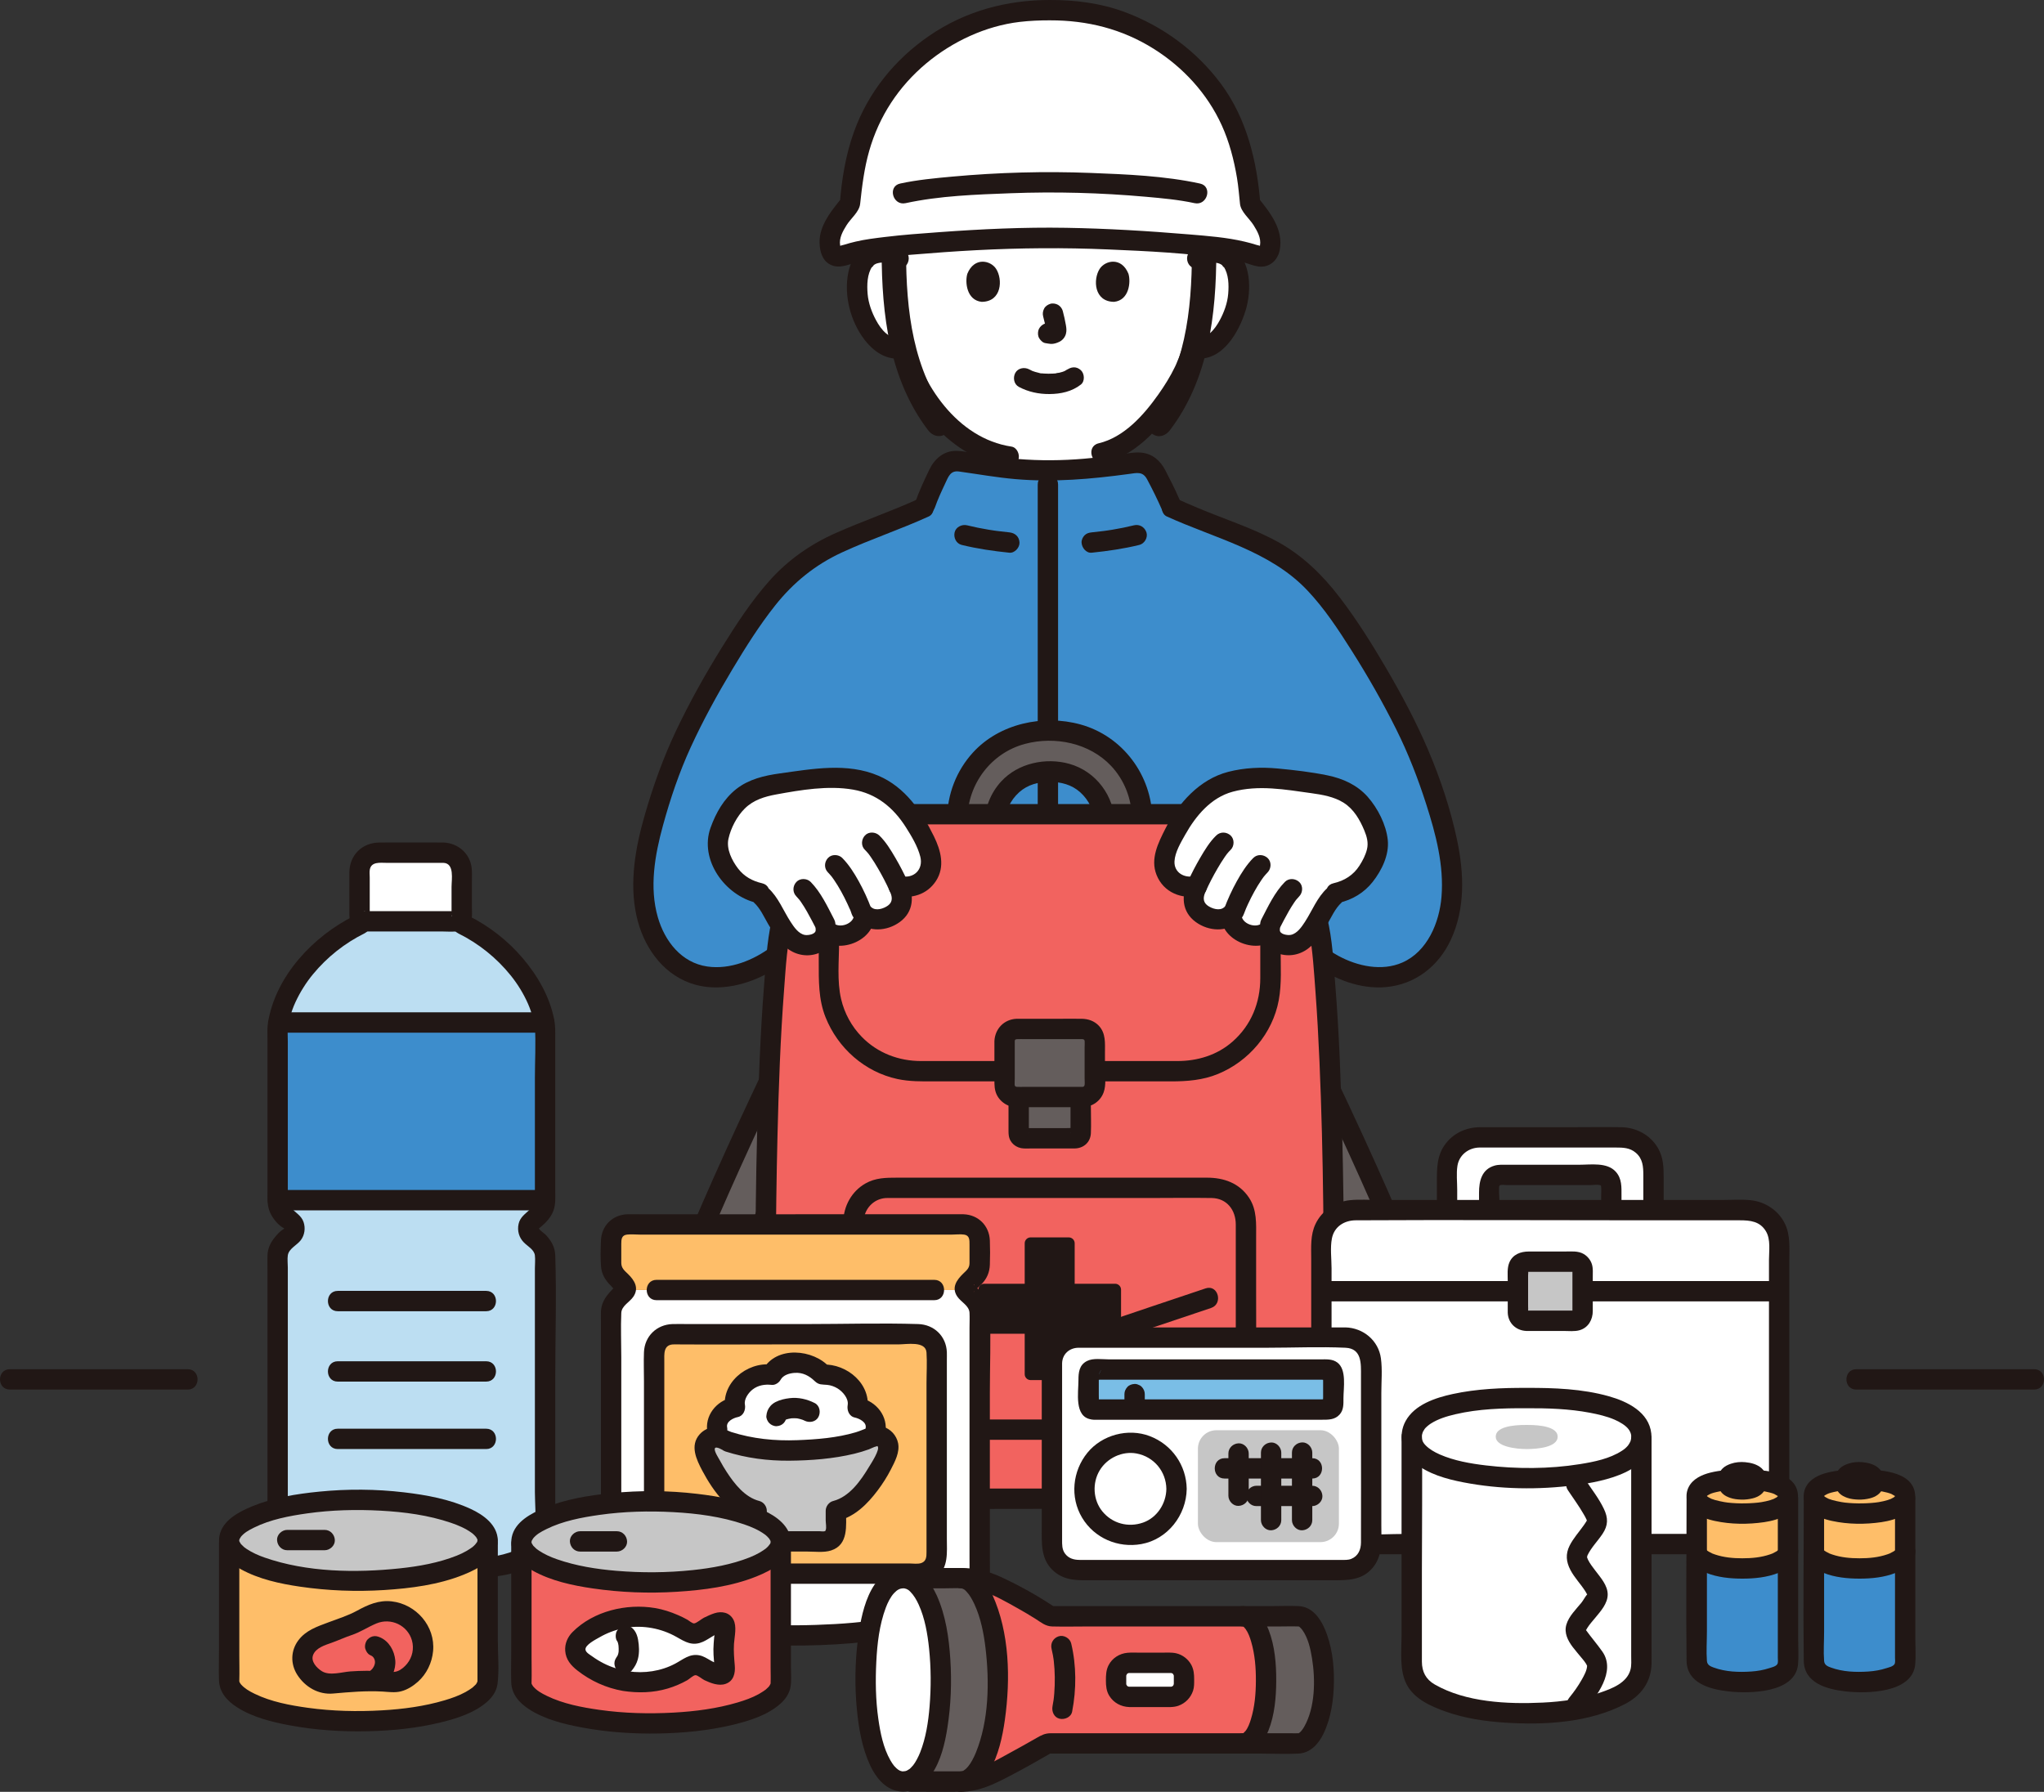 <?xml version="1.0" encoding="UTF-8"?><svg id="b" xmlns="http://www.w3.org/2000/svg" width="401.864" height="352.317" viewBox="0 0 401.864 352.317"><rect x="0" y="0" width="401.864" height="352.317" fill="#333333" stroke="none"/><defs><style>.f{fill:#bcdef2;}.g{fill:#3d8dcc;}.h{fill:#fff;}.i{fill:none;}.j{fill:#7abee6;}.k{fill:#ffda71;}.l{fill:#211715;}.m{fill:#c6c6c6;}.n{fill:#f2635f;}.o{fill:#645d5c;}.p{fill:#febe69;}</style></defs><g id="c"><path class="h" d="M230.506,100.063c-2.882-1.325-6.948-3.222-7.072-3.268-2.888-1.044-2.763-2.894-3.138-4.969-.236-1.37-.414-2.618-.506-3.965,6.939-3.676,12.424-13.124,13.416-15.817.339-.706.893-2.159,1.342-3.642.238.04.374.063.374.063,1.415.239,2.895-.303,3.9-1.126,2.44-1.996,3.452-4.781,4.07-6.601.872-2.57.927-6.724-.372-8.978-.435-.755-1.447-2.041-3.825-2.125-1.093-.039-2.37.304-3.317,1.214,0,0,3.835-25.219-29.956-25.219s-28.751,25.219-28.751,25.219c-.948-.911-2.225-1.253-3.317-1.214-2.378.084-3.39,1.37-3.825,2.125-1.3,2.254-1.245,6.408-.372,8.978.618,1.82,1.63,4.604,4.07,6.601,1.082.885,2.712,1.445,4.22,1.057,1.105,3.755,3.107,8.286,6.622,12.493,2.888,3.456,5.929,5.975,9.35,7.466-.099,1.162-.262,2.27-.468,3.472-.375,2.075-.25,3.925-3.138,4.969-.125.046-4.112,2.162-6.994,3.487,0,0,2.741,18.502,22.148,18.502s25.541-18.722,25.541-18.722Z"/><path class="g" d="M254.988,183.664c6.61,8.543,20.959,12.955,27.587,1.89,5.969-9.966,1.496-23.002-1.909-32.921-3.691-10.754-13.99-28.021-19.946-35.361-7.935-9.779-14.558-10.702-26.434-15.756-.823-.35-2.585-1.099-3.86-1.683-.693-1.74-2.147-4.657-3.359-6.951-.715-1.354-2.2-2.106-3.714-1.884-4.155.61-11.702,1.531-16.746,1.531-7.012,0-14.011-1.109-17.967-1.823-1.583-.286-3.16.512-3.867,1.957-1.141,2.333-2.573,5.458-3.054,7.104-1.277.589-3.15,1.385-4.007,1.75-11.875,5.054-18.499,5.978-26.434,15.756-5.956,7.34-16.255,24.607-19.946,35.361-3.405,9.92-7.878,22.956-1.909,32.921,6.628,11.065,20.977,6.652,27.587-1.89h97.978Z"/><path class="i" d="M230.506,100.063c-2.882-1.325-6.948-3.222-7.072-3.268-2.888-1.044-2.763-2.894-3.138-4.969-.206-1.2-.369-2.306-.469-3.469"/><path class="i" d="M182.816,100.282c2.882-1.325,6.87-3.441,6.994-3.487,2.888-1.044,2.763-2.894,3.138-4.969.206-1.2.369-2.306.469-3.469"/><path class="i" d="M187.409,97.712c1.686,1.641,7.132,7.086,19.632,7.086,14.579,0,17.946-5.445,19.632-7.086"/><path class="k" d="M239.767,27.222c-1.454-4.444-3.836-8.372-7.298-11.144l-3.902-4.092c-4.427-5.836-11.622-9-21.902-9.451-13.373-.452-23.245,5.532-27.614,11.105l.896.926c-9.07,7.872-12.372,21.955-7.973,35.28.399-.116.856-.193,1.379-.211,1.093-.039,2.37.304,3.317,1.214l4.692-3.94c3.521-3.923,9.735-9.837,14.096-12.124.511-.268,1.168.095,1.375.949.2.826.199,1.453.134,2.046-.099.901.776,1.556,1.518,1.144,3.113-1.729,8.66-5.21,12.593-6.867l5.832.716c1.877.816,3.306,1.601,5.372,3.379,3.541,3.046,6.935,7.226,8.438,11.008l4.656,3.689c.948-.911,2.225-1.253,3.317-1.214.599.021,1.111.119,1.55.265,1.801-7.127,1.851-15.563-.477-22.678Z"/><path class="l" d="M173.851,49.158c-3.652-11.429-1.83-24.955,7.51-33.178,1.936-1.704-.902-4.524-2.828-2.828-10.352,9.113-12.596,24.373-8.539,37.069.781,2.443,4.644,1.399,3.857-1.063h0Z"/><path class="l" d="M231.055,17.492c8.99,7.327,9.862,21.213,7.302,31.712-.61,2.5,3.247,3.567,3.857,1.063,2.872-11.78,1.75-27.388-8.33-35.604-.837-.682-2.01-.818-2.828,0-.704.704-.841,2.143,0,2.828h0Z"/><path class="l" d="M215.902,34.501c2.946,1.29,5.262,3.141,7.481,5.448,1.134,1.179,2.191,2.418,3.11,3.729.478.682.929,1.383,1.341,2.107.187.329.367.663.537,1.001.099.197.191.397.286.596.16.333-.012-.054.136.31.405,1,1.332,1.707,2.46,1.397.949-.261,1.805-1.453,1.397-2.46-1.421-3.506-3.672-6.591-6.265-9.326-2.446-2.58-5.194-4.823-8.464-6.256-.989-.433-2.147-.29-2.736.718-.496.848-.277,2.301.718,2.736h0Z"/><path class="l" d="M182.776,48.324c2.291-2.54,4.739-4.948,7.32-7.192,1.272-1.106,2.577-2.175,3.963-3.135.584-.404,1.368-.74,1.896-1.205.663-.29.312-.465-1.051-.526.054.159.084.322.09.488-.051.296-.027.721-.027,1.026.004,1.964,1.724,3.708,3.767,3.179,1.426-.369,2.849-1.504,4.11-2.241,3.012-1.758,6.033-3.559,9.244-4.935.993-.426,1.215-1.887.718-2.736-.601-1.027-1.739-1.145-2.736-.718-3.322,1.423-6.442,3.298-9.557,5.118-.677.395-1.353.792-2.033,1.182-.136.078-.677.303-.765.435.88,1.007,1.307,1.145,1.28.416.014-.212.016-.424.006-.636-.079-1.854-.917-4.053-3.082-4.138-1.488-.058-3.003,1.216-4.159,2.034-1.454,1.028-2.847,2.148-4.196,3.308-2.692,2.314-5.238,4.811-7.615,7.447-1.72,1.907,1.1,4.745,2.828,2.828h0Z"/><path class="l" d="M180.465,15.054c3.831-4.821,9.584-7.866,15.469-9.387,7.346-1.899,15.908-1.667,22.951,1.337,3.073,1.311,5.907,3.332,7.956,5.991.658.854,1.72,1.312,2.736.718.841-.492,1.381-1.875.718-2.736-4.783-6.21-11.846-9.119-19.468-10.09-8.523-1.085-17.414.278-24.941,4.531-3.1,1.751-6.025,4.01-8.248,6.808-.671.845-.825,2.004,0,2.828.697.697,2.153.85,2.828,0h0Z"/><path class="l" d="M233.174,65.715c-.317,1.518-.786,3.007-1.337,4.456-.194.509-.373.886-.596,1.44-.205.51.132-.265-.041.098-.064.135-.125.271-.189.406-.911,1.904-2.049,3.712-3.265,5.434-2.849,4.037-6.745,8.441-11.753,9.618-2.505.589-1.444,4.446,1.063,3.857,5.885-1.383,10.415-6.299,13.825-11.011,1.327-1.833,2.562-3.767,3.548-5.808.209-.433.394-.874.582-1.317.221-.52-.142.333.087-.201.151-.35.3-.702.44-1.056.624-1.572,1.146-3.197,1.491-4.853.524-2.512-3.331-3.586-3.857-1.063h0Z"/><path class="l" d="M174.933,66.674c2.53,11.094,10.874,23.188,22.864,24.996,1.067.161,2.15-.268,2.46-1.397.26-.945-.322-2.298-1.397-2.46-10.697-1.614-17.819-12.331-20.07-22.203-.572-2.509-4.43-1.447-3.857,1.063h0Z"/><path class="l" d="M200.32,76.077c1.876.99,3.893,1.416,6.015,1.402,2.223-.014,4.398-.482,6.169-1.862.829-.646.729-2.159,0-2.828-.88-.807-1.944-.689-2.828,0,.688-.536-.05.004-.27.119-.17.089-.631.23-.01.025-.165.055-.325.125-.491.179-.209.067-.421.124-.635.174-.205.048-.561.039-.739.14.18-.101.321-.038.003-.007-.135.013-.27.025-.405.033-.325.021-.651.029-.977.027-.292-.002-.584-.012-.875-.031-.134-.009-.267-.02-.401-.033-.076-.007-.152-.016-.228-.025-.156-.019-.1-.011.169.022-.156.044-.499-.087-.658-.123-.211-.047-.42-.101-.626-.163-.18-.054-.355-.118-.533-.179-.457-.156.409.197-.005.002-.22-.104-.437-.212-.653-.326-.925-.488-2.217-.265-2.736.718-.488.924-.27,2.215.718,2.736h0Z"/><path class="l" d="M205.088,62.205c.251.958.492,1.93.636,2.911l-.071-.532c.017.134.025.267.011.402l.071-.532c-.009.063-.023.121-.044.181l.202-.478c-.019.042-.038.078-.064.116l.313-.405c-.03.036-.058.064-.095.094l.405-.313c-.074.047-.151.085-.23.122l.478-.202c-.127.053-.253.092-.389.113l.532-.071c-.123.015-.242.014-.365,0l.532.071c-.138-.019-.272-.053-.41-.071-.266-.083-.532-.095-.798-.036-.266.012-.514.091-.744.237-.415.243-.811.718-.919,1.195-.117.512-.091,1.087.202,1.541.26.403.695.852,1.195.919.358.048.705.138,1.07.154.583.025,1.116-.157,1.634-.397.651-.301,1.163-.915,1.336-1.615.148-.598.087-1.083-.014-1.682-.158-.938-.375-1.867-.616-2.787-.127-.483-.49-.944-.919-1.195s-1.061-.357-1.541-.202c-.484.157-.951.457-1.195.919-.253.48-.342,1.007-.202,1.541h0Z"/><path class="l" d="M190.187,53.827c-.486,1.58-.169,5.213,2.823,5.523,3.955-.024,4.166-4.417,2.834-6.482-1.09-1.691-4.296-2.395-5.658.96Z"/><path class="l" d="M221.861,53.827c.486,1.58.169,5.213-2.823,5.522-3.955-.024-4.166-4.417-2.835-6.483,1.09-1.691,4.295-2.394,5.658.96Z"/><path class="l" d="M236.792,52.264c.655-.584,1.557-.735,2.404-.574.487.092.721.179,1.131.483-.269-.2.573.74.254.263.98,1.467,1.044,3.555.887,5.38-.156,1.814-.828,3.623-1.654,5.148-1.014,1.871-2.551,3.805-4.891,3.502-1.073-.139-2,1.019-2,2,0,1.196.924,1.86,2,2,5.353.695,8.635-5.093,9.971-9.419,1.197-3.873,1.157-9.902-2.634-12.384-2.57-1.683-6.065-1.218-8.297.773-.806.719-.733,2.095,0,2.828.801.801,2.02.721,2.828,0h0Z"/><path class="l" d="M178.084,49.435c-2.099-1.873-5.056-2.311-7.621-1.138-1.84.842-2.967,2.579-3.485,4.484-1.194,4.387-.074,9.515,2.44,13.256,1.716,2.554,4.423,4.853,7.708,4.427,1.071-.139,2-.82,2-2,0-.973-.921-2.14-2-2-2.339.304-3.877-1.63-4.891-3.502-.828-1.528-1.498-3.332-1.654-5.148s-.093-3.917.887-5.38c-.325.485.52-.46.254-.263.378-.281.581-.361.997-.455.89-.199,1.841-.076,2.538.545.806.719,2.034.794,2.828,0,.732-.732.809-2.106,0-2.828h0Z"/><path class="i" d="M253.969,231.691c5.62-.267,12.113-.781,16.953-1.336,1.387-.164,3.298-.236,4.202-1.295.545-.637.822-2.168.688-3.575-1.284-13.542-4.459-67.882-6.082-84.938-1.027-10.809-2.641-17.888-6.997-23.343-4.819-6.021-13.418-10.644-24.155-15.155l-10.791-4.157"/><path class="l" d="M183.81,99.788c.567-1.613,1.285-3.169,2.015-4.714.629-1.33,1.019-2.597,2.709-2.365,3.705.51,7.367,1.174,11.1,1.497,7.488.648,14.876,0,22.302-1.008,1.599-.217,2.735-.557,3.596,1.056,1.04,1.948,2.026,3.936,2.908,5.961.431.991,1.883,1.217,2.736.718,1.023-.598,1.15-1.742.718-2.736-.854-1.963-1.819-3.877-2.81-5.774-.98-1.876-2.526-3.217-4.696-3.428-1.68-.163-3.561.361-5.237.566-2.004.246-4.013.462-6.025.635-4.351.373-8.671.406-13.026.051-2.204-.18-4.403-.432-6.59-.756-1.772-.262-3.626-.79-5.416-.837-2.504-.066-4.351,1.544-5.38,3.685-1.003,2.086-1.993,4.201-2.761,6.386-.855,2.434,3.008,3.48,3.857,1.063h0Z"/><path class="l" d="M249.183,187.049c.953,8.628,1.481,17.267,2.064,25.924.279,4.146.623,8.299.524,12.458-.048,2.02-.188,4.045-.549,6.035-.311,1.716-.715,3.269-2.262,4.261-1.471.943-3.473.635-5.154.635-1.846,0-3.693,0-5.539-.001-4.728-.001-9.457-.003-14.185-.005-11.126-.004-22.252-.009-33.378-.013-4.828-.002-9.656-.004-14.484-.005-3.41-.001-6.945.266-10.344-.021-1.178-.1-2.688-.43-3.603-1.226-1.178-1.024-1.329-2.611-1.154-4.063.232-1.929.909-3.797,1.371-5.676.504-2.05.629-4.059.69-6.161.257-8.882.711-17.756,1.102-26.633.099-2.241.193-4.482.28-6.724.1-2.574-3.9-2.57-4,0-.361,9.295-.858,18.584-1.201,27.879-.086,2.324-.152,4.648-.222,6.972-.062,2.062-.599,3.976-1.134,5.957-1.007,3.732-1.708,7.75,1.08,10.906,3.113,3.524,8.798,2.788,13.044,2.789,4.637.001,9.275.003,13.912.005,11.535.004,23.069.009,34.604.014,5.166.002,10.332.004,15.498.006,3.604.001,7.231.121,10.833.002,9.583-.315,9.011-13.024,8.738-19.787-.359-8.895-1.001-17.825-1.831-26.688-.214-2.281-.448-4.561-.7-6.838-.119-1.074-.834-2-2-2-.989,0-2.119.919-2,2h0Z"/><path class="l" d="M204.024,95.268v142.642c0,2.574,4,2.578,4,0V95.268c0-2.574-4-2.578-4,0h0Z"/><path class="l" d="M198.439,104.676c-.775-.08-1.549-.166-2.322-.265-.202-.026-.46-.055-.107-.013-.211-.025-.421-.058-.63-.089-.337-.049-.674-.101-1.011-.156-1.42-.232-2.829-.52-4.227-.863-1.014-.249-2.216.324-2.46,1.397-.235,1.033.31,2.193,1.397,2.46,3.077.756,6.212,1.205,9.36,1.529,1.044.108,2.045-.997,2-2-.053-1.176-.882-1.885-2-2h0Z"/><path class="l" d="M214.641,108.676c3.149-.325,6.284-.774,9.36-1.529,1.016-.25,1.723-1.452,1.397-2.46-.341-1.055-1.371-1.664-2.46-1.397-1.397.343-2.807.631-4.227.863-.336.055-.673.107-1.011.156-.21.031-.42.064-.63.089.353-.042.095-.013-.107.013-.773.099-1.547.185-2.322.265-.544.056-1.014.186-1.414.586-.347.347-.608.916-.586,1.414.044.992.885,2.115,2,2h0Z"/><path class="l" d="M180.592,98.089c-5.34,2.439-10.9,4.334-16.263,6.712-5.006,2.22-9.42,5.309-13.069,9.413-3.546,3.988-6.5,8.527-9.307,13.05-3.283,5.291-6.341,10.743-9.011,16.37-2.52,5.311-4.508,10.844-6.14,16.49-1.859,6.432-3.13,13.36-1.654,20.002,1.277,5.746,4.834,11.096,10.516,13.163,4.895,1.781,10.435.619,14.925-1.73,4.818-2.521,8.304-6.521,10.952-11.198,3.138-5.541,5.54-11.553,7.587-17.572.435-1.279.847-2.566,1.235-3.86.739-2.471-3.12-3.527-3.857-1.063-1.659,5.545-3.716,11.007-6.217,16.228-2.142,4.472-4.58,9.009-8.612,12.057-3.504,2.65-8.141,4.533-12.601,3.891-5.094-.732-8.375-4.959-9.738-9.673-1.707-5.903-.591-12.23.997-18.029,1.438-5.25,3.197-10.475,5.471-15.424,2.414-5.253,5.202-10.339,8.175-15.295,2.584-4.308,5.289-8.629,8.414-12.564,3.6-4.532,7.868-7.999,13.121-10.427,5.599-2.588,11.481-4.523,17.096-7.088.983-.449,1.224-1.871.718-2.736-.59-1.009-1.75-1.168-2.736-.718h0Z"/><path class="l" d="M229.388,101.543c9.468,4.325,20.268,6.743,27.645,14.541,3.367,3.559,6.092,7.709,8.706,11.838,3.172,5.009,6.121,10.171,8.767,15.477,2.386,4.785,4.28,9.682,5.911,14.77,1.873,5.844,3.499,11.988,2.991,18.18-.415,5.056-2.772,10.748-7.693,12.908-4.042,1.774-8.816.726-12.555-1.295-5.046-2.727-8.074-7.172-10.616-12.176-2.904-5.718-5.213-11.779-7.051-17.92-.736-2.46-4.598-1.412-3.857,1.063,1.758,5.874,3.972,11.653,6.62,17.184,2.447,5.111,5.329,9.951,9.925,13.4,4.009,3.008,9.246,5.031,14.319,4.574,5.743-.518,10.311-4.091,12.73-9.271,2.885-6.18,2.616-13.098,1.244-19.633-1.264-6.016-3.267-12.023-5.673-17.679-2.368-5.566-5.231-10.924-8.284-16.141-2.804-4.79-5.772-9.53-9.152-13.939s-7.303-8.232-12.187-10.907c-4.998-2.737-10.504-4.461-15.74-6.67-1.35-.57-2.697-1.15-4.03-1.759-.982-.449-2.153-.28-2.736.718-.503.86-.27,2.285.718,2.736h0Z"/><path class="l" d="M230.023,84.574c7.612-10.018,9.101-22.764,9.114-34.964.003-3.089-4.797-3.094-4.8,0-.012,11.446-1.317,23.143-8.458,32.542-.785,1.033-.162,2.685.861,3.284,1.233.721,2.497.174,3.284-.861h0Z"/><path class="l" d="M173.339,49.609c.013,12.2,1.502,24.946,9.114,34.964.783,1.03,2.069,1.571,3.284.861,1.015-.594,1.65-2.245.861-3.284-7.141-9.399-8.446-21.095-8.458-32.542-.003-3.088-4.803-3.094-4.8,0h0Z"/><path class="h" d="M206.452,2c-4.18-.025-8.443.425-11.721,1.487-7.863,2.329-14.883,7.205-19.732,13.448-5.223,6.721-7.277,14.877-7.889,23.163-1.623,2.006-2.756,3.286-3.748,5.969-.412,1.112-.219,2.733.129,3.516.277.621,1.179,1.093,2.151.752,1.256-.441,2.537-.789,4.147-1.131,4.457-.745,7.612-.975,11.489-1.292,8.301-.683,16.854-1.106,25.174-1.155,8.321.05,16.873.472,25.174,1.155,3.877.317,7.033.547,11.489,1.292,1.61.342,2.892.689,4.147,1.131.972.342,1.874-.13,2.151-.752.348-.783.541-2.404.129-3.516-.992-2.683-2.125-3.963-3.748-5.969-.612-8.286-2.666-16.442-7.889-23.163-4.849-6.243-11.869-11.119-19.732-13.448-3.278-1.062-7.541-1.512-11.721-1.487Z"/><path class="l" d="M206.452,0c-8.525-.015-16.654,2.172-23.727,7.017-6.834,4.681-12.065,11.176-14.862,18.996-1.619,4.525-2.387,9.308-2.754,14.085l.586-1.414c-2.068,2.55-4.679,5.591-4.563,9.089.053,1.604.491,3.371,2.005,4.202,1.792.983,3.571.05,5.352-.413,3.502-.91,7.172-1.186,10.768-1.484,4.214-.35,8.431-.662,12.654-.883,8.643-.453,17.271-.524,25.918-.151,7.846.338,15.821.697,23.59,1.903,1.075.167,2.131.386,3.183.665.927.246,1.853.661,2.804.787,2.169.287,3.812-1.188,4.203-3.244.78-4.095-1.988-7.493-4.402-10.47l.586,1.414c-.642-8.362-2.68-16.827-7.771-23.657-4.809-6.452-11.474-11.353-19.025-14.123C216.321.603,211.419-.008,206.452,0c-2.574.004-2.578,4.004,0,4,7.315-.013,14.148,1.688,20.373,5.595,5.791,3.636,10.547,8.813,13.385,15.055,1.484,3.264,2.399,6.8,2.989,10.328.284,1.702.412,3.408.596,5.12.168,1.561,1.845,2.858,2.667,4.177.738,1.183,1.512,2.537,1.265,3.976-.018.105-.129.333-.11.433.091.477.165-.406.282-.234-.097-.143-.631-.223-.794-.275-.793-.255-1.598-.472-2.409-.664-3.532-.836-7.242-1.116-10.853-1.417-8.074-.674-16.158-1.164-24.26-1.301-8.315-.14-16.648.252-24.94.858-3.565.261-7.14.516-10.689.95-1.921.235-3.861.464-5.746.91-.751.178-1.498.377-2.234.609-.131.041-.873.191-.917.308.005-.013.214.439.271.39.02-.017-.141-.514-.15-.567-.247-1.439.527-2.793,1.265-3.976.823-1.32,2.498-2.612,2.667-4.177.381-3.538.802-7,1.783-10.436,1.949-6.827,5.799-12.68,11.246-17.226,5.139-4.288,11.665-7.342,18.337-8.127,1.983-.233,3.98-.313,5.976-.31,2.574.004,2.578-3.996,0-4Z"/><path class="l" d="M178.037,39.949c6.716-1.459,13.83-1.694,20.672-1.954,8.863-.336,17.747-.091,26.581.696,3.198.285,6.436.575,9.579,1.258,2.51.545,3.582-3.31,1.063-3.857-6.989-1.518-14.382-1.81-21.503-2.088-9.07-.353-18.164-.102-27.204.722-3.42.312-6.89.635-10.251,1.365-2.514.546-1.45,4.403,1.063,3.857h0Z"/><path class="o" d="M224.262,160.099h-7.507c-.895-4.756-5.08-8.359-10.095-8.359h-1.111c-5.015,0-9.189,3.602-10.095,8.359h-7.507c.475-9.103,8.003-16.34,17.236-16.34h1.855c9.222,0,16.75,7.237,17.225,16.34Z"/><path class="o" d="M156.761,287.515l-.155.111c-8.103.898-16.915-2.15-21.781-8.69-7.881-10.608-3.436-21.26,1.064-32.112,5.21-12.548,10.885-24.962,17.38-38.496v24.408h-.31c-3.902,9.921-7.67,19.808-10.874,29.961-.754,2.394-1.308,4.944-.831,7.415.964,5.099,7.05,7.482,11.672,7.892l.377-.022c.2,3.569,1.452,6.85,3.458,9.533Z"/><path class="l" d="M152.35,205.629c-6.575,13.669-12.917,27.447-18.719,41.463-2.53,6.112-5.166,12.509-5.129,19.24.038,6.768,3.206,13.455,8.496,17.703,5.458,4.383,12.672,6.31,19.607,5.586,1.074-.112,2-.839,2-2,0-.994-.919-2.113-2-2-5.607.585-11.33-.624-16.001-3.85-4.931-3.406-8.014-9.267-8.099-15.241-.089-6.264,2.468-12.287,4.817-17.972,2.596-6.285,5.305-12.523,8.102-18.721,3.359-7.443,6.84-14.83,10.379-22.189,1.111-2.309-2.337-4.34-3.454-2.019h0Z"/><path class="l" d="M151.028,232.199c-3.146,8.017-6.23,16.061-8.989,24.221-1.316,3.893-3.15,8.109-2.949,12.297.16,3.346,1.748,6.074,4.426,8.04,2.718,1.995,6.1,2.924,9.414,3.247,1.077.105,2-.994,2-2,0-1.169-.92-1.895-2-2-2.938-.287-6.195-1.325-8.274-3.519-2.951-3.116-1.112-7.825.025-11.332,3.053-9.42,6.588-18.674,10.204-27.891.395-1.006-.433-2.195-1.397-2.46-1.134-.312-2.064.387-2.46,1.397h0Z"/><path class="l" d="M139.324,269.582c-.975,6.343.893,13.496,5.444,18.125,1.808,1.839,4.635-.99,2.828-2.828-2.002-2.036-3.217-4.563-3.918-7.328-.366-1.443-.504-2.332-.582-3.71-.035-.612-.043-1.227-.021-1.84.011-.299.029-.597.055-.895.01-.114.024-.227.034-.341.05-.559-.066.416.016-.119.164-1.066-.27-2.151-1.397-2.46-.947-.26-2.295.323-2.46,1.397h0Z"/><path class="o" d="M276.108,246.824c4.5,10.852,8.945,21.504,1.064,32.112-4.766,6.407-13.312,9.466-21.293,8.723,2.073-2.716,3.37-6.063,3.569-9.699,4.578-.499,10.353-2.882,11.306-7.848.466-2.472-.089-5.021-.842-7.415-3.081-9.776-6.695-19.309-10.43-28.853v-23.965c6.185,12.936,11.616,24.873,16.627,36.944Z"/><path class="l" d="M256.198,207.648c6.137,12.758,12.103,25.605,17.553,38.673,2.394,5.74,5.195,11.751,5.676,18.034.472,6.17-1.851,12.17-6.547,16.262-4.739,4.13-11.335,5.645-17.484,5.004-1.076-.112-2,1-2,2,0,1.175.921,1.887,2,2,6.107.637,12.579-.768,17.715-4.19,5.67-3.777,9.486-9.952,10.247-16.731.743-6.625-1.559-13.156-4.001-19.202-2.746-6.799-5.668-13.531-8.669-20.221-3.561-7.937-7.266-15.81-11.037-23.649-1.116-2.319-4.566-.292-3.454,2.019h0Z"/><path class="l" d="M257.117,233.262c3.616,9.216,7.151,18.47,10.204,27.891,1.137,3.507,2.976,8.215.025,11.332-2.078,2.195-5.336,3.233-8.274,3.519-1.075.105-2,.844-2,2,0,1,.918,2.106,2,2,5.602-.547,12.583-3.314,13.644-9.591.722-4.272-.891-8.4-2.216-12.39-1.344-4.046-2.771-8.063-4.251-12.061-1.705-4.608-3.481-9.19-5.275-13.763-.394-1.005-1.34-1.705-2.46-1.397-.958.263-1.794,1.449-1.397,2.46h0Z"/><path class="l" d="M268.821,270.645c.06.39-.02-.226.007.036.014.142.031.283.044.425.024.267.04.535.051.803.025.61.02,1.221-.012,1.831-.074,1.44-.213,2.334-.587,3.811-.701,2.764-1.916,5.291-3.918,7.328-1.806,1.837,1.02,4.668,2.828,2.828,4.551-4.63,6.42-11.783,5.444-18.125-.164-1.069-1.506-1.659-2.46-1.397-1.141.314-1.562,1.389-1.397,2.46h0Z"/><path class="n" d="M206.376,166.007h-35.404c-9.788,0-16.449,8.025-17.735,17.735-3.647,27.589-2.572,91.325-2.572,93.209,0,10.098,7.936,17.735,17.735,17.735h75.951c9.799,0,17.735-7.637,17.735-17.735,0-1.884,1.075-65.62-2.572-93.209-1.286-9.71-7.948-17.735-17.735-17.735h-35.404Z"/><path class="l" d="M206.376,164.007h-34.834c-3.969,0-7.857.966-11.12,3.301-4.58,3.278-7.562,8.361-8.751,13.825-.908,4.174-1.136,8.581-1.468,12.83-.369,4.72-.63,9.448-.84,14.178-.841,19.023-.932,38.082-.81,57.121.026,4.014.032,8.031.116,12.044.117,5.582,2.524,11.068,6.835,14.677,3.682,3.083,8.242,4.674,13.034,4.702,12.221.071,24.444,0,36.665,0,11.195,0,22.39,0,33.586,0,1.828,0,3.657.012,5.486,0,4.969-.033,9.752-1.781,13.455-5.12,4.14-3.733,6.284-9.11,6.358-14.631.016-1.217.028-2.433.042-3.65.187-16.779.168-33.566-.242-50.342-.241-9.844-.593-19.696-1.379-29.514-.343-4.287-.55-8.788-1.584-12.974-1.331-5.394-4.433-10.418-9.116-13.507-5.497-3.625-12.083-2.942-18.333-2.942-7.505,0-15.01,0-22.515,0h-4.583c-2.574,0-2.578,4,0,4h34.439c3.23,0,6.229.586,8.974,2.396,4.323,2.851,6.768,7.844,7.637,12.825.678,3.884.913,7.889,1.206,11.817.341,4.565.586,9.138.784,13.711.807,18.679.902,37.391.786,56.084-.025,4.019-.061,8.037-.115,12.056-.064,4.842-2.059,9.434-5.913,12.462-2.934,2.305-6.517,3.323-10.206,3.329-12.17.019-24.34,0-36.51,0h-32.648c-2.035,0-4.07.004-6.105,0-3.859-.008-7.667-1.176-10.615-3.738-3.56-3.093-5.365-7.425-5.425-12.102-.017-1.317-.031-2.635-.046-3.952-.18-16.542-.161-33.092.239-49.631.232-9.593.572-19.192,1.303-28.761.666-8.726.923-19.344,9.339-24.439,2.671-1.617,5.562-2.056,8.622-2.056h34.254c2.574,0,2.578-4,0-4Z"/><path class="l" d="M165.79,240.212v29.442c0,2.077-.194,4.284.148,6.345.515,3.105,2.873,5.708,5.839,6.683,1.738.572,3.607.423,5.408.423,2.162,0,4.325,0,6.487,0,8.732,0,17.464,0,26.197,0s17.464,0,26.197,0c1.824,0,3.64.091,5.366-.594,1.426-.566,2.667-1.46,3.623-2.663,1.292-1.626,1.893-3.563,1.907-5.628.045-6.621,0-13.244,0-19.866v-11.001c0-2.726.194-5.468-1.409-7.869-1.917-2.872-4.952-3.923-8.245-3.923h-6.323c-7.704,0-15.408,0-23.112,0h-24.098c-2.466,0-4.932,0-7.398,0-2.184,0-4.264.012-6.254,1.156-2.697,1.55-4.254,4.422-4.332,7.495-.065,2.575,3.935,2.574,4,0,.061-2.411,1.859-4.458,4.308-4.642.35-.026.709-.009,1.06-.009h5.562c7.1,0,14.201,0,21.301,0,7.924,0,15.848,0,23.772,0,4.139,0,8.285-.068,12.424,0,2.999.049,4.743,2.374,4.743,5.204v30.318c0,1.965.349,4.399-.863,6.081-1.934,2.686-5.664,1.942-8.528,1.942-4.158,0-8.316,0-12.475,0-8.316,0-16.633,0-24.949,0-4.158,0-8.316,0-12.475,0-2.079,0-4.158,0-6.237,0-1.556,0-3.335.266-4.808-.357-2.804-1.187-2.836-3.847-2.836-6.386v-32.15c0-2.574-4-2.578-4,0Z"/><path class="l" d="M226.552,161.005c-.086-8.558-5.825-16.275-14.131-18.56-7.349-2.022-15.944-.178-21.149,5.541-3.252,3.574-5.025,8.194-5.073,13.019-.026,2.575,3.974,2.577,4,0,.069-6.859,4.681-12.987,11.357-14.747,5.876-1.549,12.641-.16,16.872,4.317,2.669,2.824,4.086,6.563,4.124,10.43.026,2.572,4.026,2.579,4,0h0Z"/><path class="l" d="M219.196,162.006c-.079-5.441-3.675-10.335-8.96-11.816-4.63-1.297-10.077-.138-13.38,3.446-2.115,2.296-3.256,5.254-3.301,8.369-.037,2.575,3.963,2.576,4,0,.035-2.415,1.029-4.618,2.83-6.233,1.682-1.508,3.786-2.034,5.99-2.034s4.308.527,5.99,2.034c1.802,1.615,2.796,3.818,2.83,6.233.037,2.572,4.037,2.579,4,0h0Z"/><path class="n" d="M238.696,160.099h-64.641c-6.122,0-11.084,4.963-11.084,11.084,0,7.976,0,13.736,0,21.712,0,9.795,7.94,17.735,17.735,17.735h51.34c9.795,0,17.735-7.94,17.735-17.735v-21.712c0-6.122-4.963-11.084-11.084-11.084Z"/><path class="l" d="M238.696,158.099c-4.522,0-9.044,0-13.566,0h-27.407c-7.087,0-14.175,0-21.262,0-2.303,0-4.576-.055-6.788.76-3.109,1.144-5.8,3.409-7.282,6.398-1.771,3.573-1.421,7.465-1.421,11.338,0,4.159,0,8.317,0,12.476,0,3.747-.073,7.413,1.34,10.954,2.417,6.06,7.699,10.755,14.125,12.138,2.398.516,4.791.466,7.22.466h10.25c9.066,0,18.131,0,27.197,0h9.116c3.176,0,6.276-.232,9.262-1.465,6.068-2.506,10.73-7.993,11.932-14.495.605-3.274.368-6.726.368-10.04v-13.06c0-.969.032-1.945-.014-2.913-.158-3.368-1.591-6.632-4.054-8.954s-5.658-3.552-9.017-3.604c-2.575-.04-2.576,3.96,0,4,5.201.081,9.065,4.252,9.084,9.378.013,3.396,0,6.793,0,10.19v10.673c0,4.815-1.786,9.245-5.437,12.458-3.04,2.676-6.894,3.833-10.886,3.833h-6.835c-8.503,0-17.006,0-25.51,0-6.011,0-12.022.008-18.032,0-4.383-.006-8.52-1.57-11.615-4.724-2.029-2.069-3.439-4.655-4.098-7.476-.836-3.577-.397-7.507-.397-11.154,0-4.047,0-8.095,0-12.142,0-3.177.3-6.013,2.661-8.374,2.129-2.129,4.807-2.661,7.67-2.661h18.39c8.877,0,17.755,0,26.632,0,5.826,0,11.651,0,17.477,0h.895c2.574,0,2.578-4,0-4Z"/><path class="o" d="M212.472,217.524v5.301c0,.548-.444.992-.992.992h-10.208c-.548,0-.992-.444-.992-.992v-5.629"/><path class="o" d="M197.508,204.702c0,4.853,0,3.768,0,8.621,0,1.316,1.067,2.382,2.382,2.382h12.97c1.316,0,2.382-1.067,2.382-2.382,0-4.853,0-3.768,0-8.621,0-1.316-1.067-2.382-2.382-2.382h-12.97c-1.316,0-2.382,1.067-2.382,2.382Z"/><path class="l" d="M195.508,204.702c0,2.509,0,5.017,0,7.526,0,1.056-.011,2.059.46,3.031.399.823,1.077,1.505,1.881,1.935.8.427,1.659.51,2.542.51h11.232c.407,0,.818.015,1.225,0,1.863-.071,3.491-1.144,4.136-2.923.53-1.463.259-3.304.259-4.85,0-.972,0-1.944,0-2.916,0-1.895.196-3.836-1.207-5.328-.89-.947-2.099-1.352-3.371-1.368-1.57-.02-3.142,0-4.712,0h-6.825c-.412,0-.826-.015-1.238,0-2.465.089-4.259,1.941-4.382,4.382-.055,1.08.958,2,2,2,1.128,0,1.945-.917,2-2,.014-.282.125-.366.533-.382.476-.019.956,0,1.432,0h10.36c.335,0,.672-.01,1.007,0,.046.001.304.119.28.086.074.1.121.193.134.322.031.298-.012.824-.012,1.209,0,2.05,0,4.1,0,6.15,0,.399.051.84,0,1.235,0-.005-.049.198-.134.323.132-.195-.165.048-.072.024-.129.033-.221.036-.197.036-.352.011-.706,0-1.058,0h-10.368c-.478,0-.968.03-1.445,0-.179-.011-.221-.009-.374-.123.043.032.107.161-.012-.035-.065-.108-.071-.065-.097-.276-.017-.135.023-.851.023-1.184,0-2.462,0-4.924,0-7.385,0-2.574-4-2.578-4,0Z"/><path class="l" d="M210.472,217.524v4.726c0,.025-.027.566,0,.575-.135-.044.3-.759.454-.845.018-.01.553-.153.546-.162-.012-.014-.122.002-.141,0-.597-.056-1.227,0-1.826,0h-6.008c-.655,0-1.31,0-1.965,0-.562,0,.11.037.373.229.131.096.489.711.375.777.005-.003-.002-.035,0-.04.032-.064,0-.23,0-.301v-5.286c0-1.046-.92-2.048-2-2s-2,.879-2,2v5.154c0,.31.007.591.049.902.201,1.496,1.472,2.499,2.944,2.565.442.02.889,0,1.331,0h6.444c.731,0,1.462.006,2.193,0,1.767-.014,3.153-1.182,3.232-3.001.076-1.757,0-3.533,0-5.292,0-1.046-.92-2.048-2-2s-2,.879-2,2h0Z"/><path class="l" d="M202.629,271.363c-.644,0-1.166-.521-1.166-1.166v-7.951h-7.951c-.644,0-1.166-.522-1.166-1.166v-7.494c0-.644.522-1.166,1.166-1.166h7.951v-7.951c0-.644.522-1.166,1.166-1.166h7.494c.644,0,1.166.522,1.166,1.166v7.951h7.951c.644,0,1.166.522,1.166,1.166v7.494c0,.644-.522,1.166-1.166,1.166h-7.951v7.951c0,.644-.522,1.166-1.166,1.166h-7.494Z"/><path class="h" d="M149.296,175.598c-3.946-.838-6.263-3.443-7.705-7.21-1.02-2.665-.297-4.561.917-7.144.911-1.938,1.974-3.396,3.678-4.694,2.199-1.675,5.278-2.241,8.02-2.596,5.848-.755,9.685-1.642,15.437-.345,5.234,1.18,8.872,5.385,11.409,10.136.323.666.995,2.031.995,2.031,1.158,2.352,1.507,4.511.251,6.421s-3.437,2.567-5.651,1.995c1.156,2.184.908,4.216-.907,5.49-1.815,1.274-4.417,1.574-5.847.108.229,1.475-1.172,3.229-2.513,3.731-1.341.502-3.968.652-5.014-.712.354,1.773-2.04,3.186-4.107,3.026-2.067-.16-3.523-1.968-4.643-3.713-1.12-1.745-2.765-5.068-3.976-6.076"/><path class="l" d="M149.827,173.67c-1.89-.432-3.511-1.321-4.707-2.878-1.213-1.58-2.343-3.827-1.903-5.852.461-2.121,1.67-4.438,3.216-5.967,1.7-1.682,3.901-2.349,6.202-2.77,4.835-.884,10.18-1.793,15.074-.945,4.608.798,7.908,3.495,10.386,7.389,1.103,1.733,2.341,3.794,2.846,5.809.629,2.509-1.288,4.373-3.764,3.81-1.761-.401-3.038,1.366-2.259,2.938.516,1.041.684,2.109-.344,2.855-.844.612-2.391,1.124-3.269.319-1.179-1.081-3.556-.415-3.414,1.414s-2.951,2.921-4.112,1.605c-1.079-1.223-3.616-.312-3.414,1.414.103.879-1.444,1.136-2.107,1.026-1.259-.209-2.177-1.59-2.815-2.568-1.415-2.169-2.434-4.874-4.389-6.635-1.909-1.718-4.746,1.102-2.828,2.828,1.226,1.103,1.967,2.793,2.783,4.201,1.023,1.768,2.133,3.569,3.777,4.827,1.739,1.331,3.993,1.725,6.067.956,1.923-.713,3.774-2.402,3.514-4.635l-3.414,1.414c3.404,3.856,11.348.826,10.941-4.433l-3.414,1.414c2.357,2.161,5.91,1.908,8.415.095,2.776-2.01,2.911-5.23,1.48-8.116l-2.259,2.938c3.057.695,6.149-.202,7.909-2.915,1.819-2.802.948-5.982-.405-8.753-2.393-4.902-5.688-9.679-10.868-11.908-6.175-2.657-13.055-1.354-19.454-.471-3.029.418-6.077,1.135-8.527,3.06-2.467,1.939-4.012,4.682-5.064,7.601-2.283,6.338,2.871,13.374,9.057,14.79,2.506.573,3.576-3.282,1.063-3.857h0Z"/><path class="l" d="M178.374,173.185c-.69-1.543-1.482-3.044-2.333-4.504-.896-1.538-1.875-3.157-3.162-4.402-.753-.728-2.09-.805-2.828,0-.723.788-.803,2.051,0,2.828.242.234.465.485.678.745.049.06.282.359.059.069-.216-.28-.018-.021.03.044.129.174.255.35.378.528.519.748.996,1.524,1.452,2.312.827,1.426,1.598,2.892,2.271,4.398.429.958,1.896,1.259,2.736.718.991-.639,1.176-1.711.718-2.736h0Z"/><path class="l" d="M171.327,178.709c-.694-1.866-1.528-3.69-2.493-5.431-.897-1.62-1.923-3.245-3.228-4.57-.735-.747-2.102-.792-2.828,0-.738.803-.785,2.032,0,2.828.252.256.484.528.715.803.082.097.25.365-.047-.066.048.069.102.135.152.203.13.176.256.354.38.533.507.737.969,1.505,1.402,2.288.437.788.844,1.593,1.224,2.41.1.214.198.43.293.646.047.106.093.212.139.319.105.241.015-.002-.041-.101.207.362.329.812.474,1.202.363.978,1.37,1.75,2.46,1.397.958-.31,1.787-1.41,1.397-2.46h0Z"/><path class="l" d="M163.996,180.766c-1.321-2.537-2.578-5.273-4.601-7.345-.732-.75-2.104-.789-2.828,0-.74.806-.781,2.028,0,2.828.209.214.407.438.596.671.203.25-.026-.048-.096-.13.055.064.103.137.154.205.093.126.184.254.274.383.408.588.781,1.199,1.138,1.82.676,1.175,1.285,2.385,1.911,3.586.484.93,1.859,1.283,2.736.718.947-.611,1.235-1.742.718-2.736h0Z"/><path class="h" d="M262.703,175.598c3.946-.838,6.263-3.443,7.705-7.21,1.02-2.665.297-4.561-.917-7.144-.911-1.938-1.974-3.396-3.678-4.694-2.199-1.675-5.278-2.241-8.02-2.596-5.848-.755-9.685-1.642-15.437-.345-5.234,1.18-8.872,5.385-11.409,10.136-.323.666-.995,2.031-.995,2.031-1.158,2.352-1.507,4.511-.251,6.421s3.437,2.567,5.651,1.995c-1.156,2.184-.908,4.216.907,5.49,1.815,1.274,4.417,1.574,5.847.108-.229,1.475,1.172,3.229,2.513,3.731,1.341.502,3.968.652,5.014-.712-.354,1.773,2.04,3.186,4.107,3.026,2.067-.16,3.523-1.968,4.643-3.713,1.12-1.745,2.765-5.068,3.976-6.076"/><path class="l" d="M263.234,177.527c2.627-.601,4.954-1.983,6.631-4.105,1.779-2.251,3.288-5.327,2.98-8.259-.316-3.006-1.957-6.231-3.946-8.482-2.063-2.335-4.888-3.604-7.894-4.223-3.189-.656-6.519-1.041-9.759-1.348-3.261-.309-6.602-.164-9.785.659-5.616,1.453-9.82,6.16-12.348,11.187-1.409,2.801-2.981,5.886-1.739,9.047,1.375,3.501,4.984,4.922,8.508,4.12l-2.259-2.938c-1.431,2.886-1.296,6.106,1.48,8.116,2.504,1.813,6.058,2.066,8.415-.095l-3.414-1.414c-.407,5.258,7.538,8.288,10.941,4.433l-3.414-1.414c-.248,2.128,1.444,3.797,3.275,4.534,2.147.864,4.473.549,6.306-.855,1.597-1.222,2.693-2.962,3.691-4.679.845-1.454,1.602-3.209,2.868-4.35,1.917-1.726-.919-4.548-2.828-2.828-1.955,1.76-2.975,4.467-4.389,6.635-.64.981-1.506,2.267-2.729,2.543-.662.15-2.3-.091-2.194-1,.2-1.718-2.327-2.646-3.414-1.414-1.163,1.317-4.254.226-4.112-1.605s-2.23-2.5-3.414-1.414c-.876.803-2.429.289-3.269-.319-1.029-.746-.863-1.808-.344-2.855.781-1.575-.502-3.338-2.259-2.938-1.975.449-4.018-.688-3.906-2.912.09-1.78,1.258-3.725,2.121-5.257,2.084-3.703,5.051-7.268,9.311-8.422,5.092-1.38,10.332-.429,15.447.281,2.183.303,4.499.693,6.39,1.893,1.973,1.251,3.153,3.3,4.035,5.404.508,1.212.856,2.437.539,3.743-.274,1.128-.845,2.222-1.466,3.195-1.202,1.881-2.967,2.988-5.119,3.48-2.508.574-1.447,4.431,1.063,3.857h0Z"/><path class="l" d="M237.079,175.204c.673-1.505,1.445-2.971,2.271-4.398.456-.787.933-1.564,1.452-2.312.113-.164.229-.326.347-.486.051-.07.107-.137.156-.208-.348.499-.16.206-.066.09.222-.274.455-.538.708-.783.753-.729.787-2.106,0-2.828-.809-.743-2.025-.778-2.828,0-1.287,1.245-2.265,2.865-3.162,4.402-.851,1.459-1.643,2.961-2.333,4.504-.426.953-.308,2.195.718,2.736.872.461,2.28.302,2.736-.718h0Z"/><path class="l" d="M244.529,179.773c.142-.383.295-.762.448-1.14.1-.247-.201.461-.015.038.037-.085.074-.17.111-.255.095-.216.192-.431.291-.645.389-.839.806-1.666,1.254-2.475.423-.763.873-1.512,1.365-2.232.124-.181.25-.36.379-.537.062-.085.131-.167.19-.255-.05.074-.252.315-.085.113.243-.292.487-.579.753-.85.735-.746.8-2.094,0-2.828-.793-.728-2.044-.797-2.828,0-1.305,1.325-2.331,2.951-3.228,4.57-.965,1.742-1.799,3.565-2.493,5.431-.365.982.407,2.235,1.397,2.46,1.134.258,2.069-.345,2.46-1.397h0Z"/><path class="l" d="M251.456,182.785c.625-1.202,1.235-2.412,1.911-3.586.348-.605.712-1.201,1.107-1.776.089-.13.18-.258.273-.386.051-.069.102-.137.153-.206.144-.194-.306.379-.096.127.202-.243.406-.482.627-.709.732-.749.803-2.092,0-2.828-.79-.726-2.048-.8-2.828,0-2.022,2.071-3.28,4.808-4.601,7.345-.483.927-.269,2.215.718,2.736.92.486,2.221.273,2.736-.718h0Z"/><path class="h" d="M325.082,229.898v8.05h-8.29v-4.68c0-1.24-1-2.25-2.24-2.25h-19.52c-1.24,0-2.24,1.01-2.24,2.25v4.68h-8.3v-8.05c0-3.46,2.81-6.26,6.26-6.26h28.08c3.45,0,6.26,2.8,6.25,6.26Z"/><path class="l" d="M286.497,238.728v-4.785c0-1.522-.19-3.186.042-4.697.334-2.175,2.225-3.594,4.359-3.612.991-.009,1.982,0,2.973,0h23.765c1.441,0,2.793.02,3.972,1.028,1.381,1.18,1.48,2.721,1.48,4.415,0,2.57,0,5.141,0,7.711s4,2.578,4,0c0-2.415,0-4.83,0-7.245,0-2.058-.059-3.989-1.128-5.815-1.519-2.595-4.29-4.046-7.254-4.093-3.243-.051-6.491,0-9.735,0h-14.24c-1.239,0-2.478-.009-3.716,0-2.631.019-5.074,1.061-6.723,3.149-1.809,2.29-1.794,4.881-1.794,7.623v6.323c0,2.574,4,2.578,4,0h0Z"/><path class="l" d="M294.788,239.071v-3.253c0-.503-.18-2.522.033-2.707.284-.247,1.095-.089,1.425-.089h16.41c.555,0,1.316-.137,1.859,0,.297.075.245.038.282.355.067.568,0,1.183,0,1.755v3.939c0,2.574,4,2.578,4,0v-3.939c0-1.703.104-3.384-1.137-4.752-1.71-1.885-4.913-1.359-7.205-1.359h-14.147c-.811,0-1.664-.058-2.453.167-2.539.723-3.067,3.036-3.067,5.314v4.569c0,2.574,4,2.578,4,0h0Z"/><path class="h" d="M259.794,297.238c-.001-15.37-.002-41.906-.002-52.923,0-3.519,2.85-6.372,6.369-6.372,16.714,0,60.548,0,77.262,0,3.519,0,6.369,2.848,6.369,6.367,0,11.279,0,38.851,0,52.93,0,3.519-2.848,6.367-6.367,6.367-16.66,0-60.604,0-77.264,0-3.519,0-6.367-2.851-6.367-6.37Z"/><path class="l" d="M261.794,297.238c0-10.96-.001-21.919-.001-32.879,0-4.988,0-9.977,0-14.965,0-1.876-.297-4.073.075-5.915.467-2.316,2.441-3.524,4.678-3.536,18.891-.103,37.786,0,56.677,0,4.468,0,8.937,0,13.405,0,1.803,0,3.607,0,5.41,0,2.083,0,3.981.193,5.158,2.162.963,1.611.596,3.834.596,5.64,0,2.172,0,4.343,0,6.515,0,5.337,0,10.674,0,16.011,0,5.514,0,11.029,0,16.543,0,2.391,0,4.781,0,7.172,0,2.053.386,4.431-1.054,6.106-1.417,1.649-3.351,1.514-5.321,1.514-1.89,0-3.78,0-5.67,0-4.489,0-8.977,0-13.466,0-10.467,0-20.935,0-31.402,0-4.697,0-9.394,0-14.091,0-3.622,0-7.365.274-10.977-.009-2.296-.18-3.957-2.106-4.017-4.36-.069-2.569-4.07-2.579-4,0,.082,3.045,1.675,5.957,4.43,7.386,2.095,1.086,4.309.984,6.59.984,4.297,0,8.595,0,12.892,0,10.775,0,21.55,0,32.326,0,9.337,0,18.674,0,28.012,0,2.646,0,5.021-.382,7.063-2.225,2.198-1.985,2.686-4.638,2.686-7.45,0-5.23,0-10.46,0-15.69,0-10.832,0-21.665,0-32.497,0-2.396.217-4.848-.84-7.075-1.269-2.674-3.921-4.4-6.835-4.689-1.774-.176-3.623-.037-5.406-.037-2.162,0-4.325,0-6.487,0-20.371,0-40.742,0-61.113,0-1.86,0-3.793-.147-5.644.037-2.917.29-5.564,2.013-6.835,4.693-1.03,2.172-.84,4.536-.84,6.872,0,2.402,0,4.804,0,7.205,0,11.636,0,23.271.001,34.907,0,2.527,0,5.053,0,7.58,0,2.574,4,2.578,4,0Z"/><path class="l" d="M260.478,255.89h88.628c2.574,0,2.578-4,0-4h-88.628c-2.574,0-2.578,4,0,4h0Z"/><path class="m" d="M300.027,259.7h9.53c.88,0,1.593-.715,1.593-1.595,0-2.08,0-4.486,0-8.429,0-.88-.712-1.597-1.592-1.597-2.448,0-7.083,0-9.531,0-.88,0-1.592.713-1.592,1.593v8.434c0,.88.713,1.593,1.593,1.593Z"/><path class="l" d="M300.027,261.7c2.451,0,4.902,0,7.353,0,1.014,0,2.225.145,3.212-.153,1.706-.516,2.558-2.082,2.558-3.777,0-.975,0-1.95,0-2.924,0-1.244,0-2.488,0-3.732,0-.816.076-1.68-.153-2.473-.246-.854-.861-1.621-1.626-2.07-1.108-.649-2.451-.491-3.683-.491-1.254,0-2.509,0-3.763,0-1.111,0-2.221,0-3.332,0-1.632,0-3.166.554-3.846,2.164-.469,1.111-.314,2.451-.314,3.634v5.095c0,.376-.012.755,0,1.131.065,2.031,1.594,3.488,3.593,3.595,1.046.056,2.047-.96,2-2-.051-1.132-.879-1.94-2-2,.375.02.135.042.028-.01.148.071.193.101.319.185-.292-.198-.043.03.037.115.16.169-.013-.219.006.022.018.226.014-.017.017-.058.034-.397,0-.814,0-1.213v-5.935c0-.32.07-.732,0-1.046-.005-.024.002-.053,0-.077.015.238-.076.195.01.018-.067.139-.113.196-.185.319.154-.26.098-.058-.026.005-.339.17-.11.059-.016.021-.305.122-.103.035.086.035.955,0,1.91,0,2.864,0,2.039,0,4.077,0,6.116,0,.092,0,.184,0,.276,0l-.19-.035c.191.057.215.061.073.012-.029-.027-.35-.268-.173-.094s-.068-.143-.095-.171c-.165-.171.022.224-.006-.021-.034-.304-.017.209-.017.277,0,.393,0,.785,0,1.178,0,1.121,0,2.241,0,3.362,0,.877,0,1.754,0,2.631,0,.206,0,.412,0,.618,0,.089,0,.178,0,.267-.001-.147.141-.291-.01-.028.071-.123.098-.193.185-.318-.065.093-.277.194.026-.004.043-.028.369-.21.016-.02-.014.007.231-.036.181-.035-.758.014-1.518,0-2.277,0-2.415,0-4.83,0-7.244,0-1.046,0-2.048.92-2,2s.879,2,2,2Z"/><path class="h" d="M301.327,293.311c-.457,0-.827-.37-.827-.827v-7.27h-7.27c-.457,0-.827-.37-.827-.827v-6.929c0-.457.37-.827.827-.827h7.27v-7.27c0-.457.37-.827.827-.827h6.929c.457,0,.827.37.827.827v7.27h7.27c.457,0,.827.37.827.827v6.929c0,.457-.37.827-.827.827h-7.27v7.27c0,.457-.37.827-.827.827h-6.929Z"/><rect class="h" x="206.817" y="263.003" width="62.762" height="45.716" rx="5.029" ry="5.029"/><path class="j" d="M213.954,277.158c17.638,0,30.615,0,48.252,0,.556,0,1.006-.451,1.006-1.006v-5.858c0-.556-.451-1.006-1.006-1.006-17.638,0-30.615,0-48.252,0-.556,0-1.006.451-1.006,1.006v5.859c0,.556.451,1.006,1.006,1.006Z"/><rect class="m" x="235.517" y="281.219" width="27.723" height="22.002" rx="3.635" ry="3.635"/><path class="l" d="M237.038,253.326c-7.246,2.414-14.477,4.873-21.714,7.312-2.427.818-1.386,4.683,1.063,3.857,7.237-2.44,14.468-4.898,21.714-7.312,2.43-.81,1.389-4.674-1.063-3.857h0Z"/><path class="l" d="M257.995,286.721c-5.745,0-11.489,0-17.234,0-2.574,0-2.578,4,0,4,5.745,0,11.489,0,17.234,0,2.574,0,2.578-4,0-4h0Z"/><path class="l" d="M257.995,292.139c-3.662,0-7.325,0-10.987,0-1.046,0-2.048.92-2,2s.879,2,2,2c3.662,0,7.325,0,10.987,0,1.046,0,2.048-.92,2-2s-.879-2-2-2h0Z"/><path class="l" d="M254.005,285.613c0,4.429,0,8.857,0,13.286,0,1.046.92,2.048,2,2s2-.879,2-2c0-4.429,0-8.857,0-13.286,0-1.046-.92-2.048-2-2s-2,.879-2,2h0Z"/><path class="l" d="M247.908,285.629c0,4.423,0,8.846,0,13.269,0,1.046.92,2.048,2,2s2-.879,2-2c0-4.423,0-8.846,0-13.269,0-1.046-.92-2.048-2-2s-2,.879-2,2h0Z"/><path class="l" d="M241.51,285.795c0,2.768,0,5.535,0,8.303,0,1.046.92,2.048,2,2s2-.879,2-2c0-2.768,0-5.535,0-8.303,0-1.046-.92-2.048-2-2s-2,.879-2,2h0Z"/><path class="l" d="M204.817,268.032v32.233c0,3.212-.267,6.522,2.542,8.82,2.196,1.797,4.698,1.634,7.312,1.634h47.349c2.821,0,5.627.057,7.721-2.293,2.185-2.452,1.839-5.541,1.839-8.557v-25.981c0-2.229.218-4.585-.082-6.804-.473-3.505-3.469-5.983-6.951-6.081-.455-.013-.911,0-1.366,0h-46.981c-1.66,0-3.38-.129-5.036.046-3.634.384-6.225,3.382-6.347,6.983-.087,2.575,3.913,2.571,4,0,.061-1.797,1.43-2.998,3.183-3.029.628-.011,1.257,0,1.884,0h35.235c5.12,0,10.301-.235,15.417,0,3.247.149,3.043,3.17,3.043,5.511v11.134c0,7.211.031,14.423,0,21.634-.006,1.386-.524,2.671-1.909,3.231-.631.255-1.316.206-1.981.206h-33.244c-6.062,0-12.124.026-18.186,0-1.113-.005-2.147-.277-2.857-1.227-.626-.837-.586-1.79-.586-2.765v-34.695c0-2.574-4-2.578-4,0Z"/><path class="l" d="M229.314,292.762c-.04,2.891-1.835,5.651-4.57,6.615-2.921,1.03-6.082.194-8.041-2.232-1.79-2.217-1.996-5.524-.507-8.016,1.47-2.46,4.463-3.859,7.261-3.335,3.426.642,5.81,3.55,5.857,6.966.035,2.572,4.035,2.579,4,0-.064-4.656-2.932-8.74-7.281-10.389-4.234-1.605-9.369-.245-12.233,3.269-2.939,3.606-3.475,8.727-1.058,12.771s7.082,6.018,11.657,5.195c5.169-.93,8.844-5.692,8.914-10.845.035-2.575-3.965-2.576-4,0Z"/><path class="l" d="M215.035,279.158c9.163,0,18.326,0,27.49,0,4.593,0,9.187,0,13.78,0,1.195,0,2.39,0,3.585,0,1.29,0,2.521.021,3.463-.998.841-.909.78-2.075.78-3.214,0-2.039.67-5.633-1.2-7.035-.971-.728-2.136-.624-3.288-.624-1.345,0-2.69,0-4.035,0-2.357,0-4.714,0-7.071,0-8.795,0-17.591,0-26.386,0-1.395,0-2.79,0-4.185,0-1.321,0-3.047-.293-4.259.324-1.551.79-1.679,2.269-1.679,3.787,0,2.4-.862,7.15,2.475,7.689,1.065.172,2.152-.276,2.46-1.397.262-.953-.324-2.287-1.397-2.46.278.045.271,1.222.462.764.036-.087-.006-.254,0-.348.029-.483,0-.979,0-1.463v-3.062c0-.1.07-.721,0-.775-.081-.063,1.21-2.43-.248.451-.394.779-.127.49.491.49.565,0,1.13,0,1.696,0,2.138,0,4.276,0,6.415,0,7.49,0,14.98,0,22.469,0,4.102,0,8.204,0,12.306,0,.244,0,.488,0,.732,0,.618,0,.885.289.491-.49-.573-1.133-.179-.524-.248-.345-.1.258,0,.769,0,1.048v3.24c0,.351-.06.76,0,1.105.006.035-.027.235,0,.255-.059-.045.557-.803.496-.941-.024-.055-.889,0-.984,0-2.178,0-4.356,0-6.534,0-3.799,0-7.598,0-11.397,0-8.892,0-17.785,0-26.677,0-2.574,0-2.578,4,0,4Z"/><path class="l" d="M221.071,274.123v2.556c0,.513.223,1.052.586,1.414.181.195.396.333.644.414.238.125.495.183.771.172.517-.023,1.054-.193,1.414-.586s.586-.872.586-1.414v-2.556c0-.513-.223-1.052-.586-1.414-.181-.195-.396-.333-.644-.414-.238-.125-.495-.183-.771-.172-.517.023-1.054.193-1.414.586s-.586.872-.586,1.414h0Z"/><path class="g" d="M365.601,308.4c-5.267,0-7.626-1.437-8.515-2.212-.291-.254-.456-.619-.456-1.005v21.696c0,.865.427,1.685,1.16,2.144,1.223.767,3.577,1.695,7.81,1.695s6.588-.929,7.81-1.695c.733-.46,1.16-1.279,1.16-2.144v-21.696c0,.386-.165.751-.456,1.005-.889.775-3.248,2.212-8.515,2.212Z"/><path class="p" d="M356.631,294.545v10.639c0,.386.164.751.456,1.005.889.775,3.248,2.212,8.515,2.212s7.626-1.437,8.515-2.212c.291-.254.456-.619.456-1.005v-10.461l-17.94-.178Z"/><path class="l" d="M372.571,294.723v31.238c0,.363.103.968-.123,1.289-.317.452-1.164.62-1.554.749-1.145.377-2.332.581-3.533.663-2.47.167-5.064.079-7.411-.786-.577-.213-1.256-.459-1.319-1.293-.144-1.899,0-3.865,0-5.769v-26.269c0-2.574-4-2.578-4,0,0,10.658-.134,21.325,0,31.983.056,4.447,4.579,5.628,8.231,6.045,4.034.46,13.164.383,13.684-5.326.144-1.58.026-3.213.026-4.796v-27.728c0-2.574-4-2.578-4,0h0Z"/><path class="l" d="M354.631,305.183c.192,2.254,1.974,3.325,3.879,4.085,2.225.887,4.713,1.132,7.091,1.132s4.866-.245,7.091-1.132c1.905-.759,3.687-1.83,3.879-4.085.092-1.078-.985-2-2-2-1.158,0-1.908.919-2,2-.021.247.222-.599.07-.358-.136.216.38-.237.121-.091-.176.099-.338.232-.512.336-.216.128-.44.24-.665.351-.372.185.346-.112-.112.052-.14.05-.277.105-.417.153-1.762.607-3.6.773-5.454.774-1.823,0-3.631-.161-5.367-.744-.17-.057-.336-.123-.504-.183-.514-.181.34.172-.112-.052-.207-.102-.413-.204-.612-.32-.195-.113-.373-.252-.566-.367-.275-.165.282.346.121.091-.148-.235.089.584.07.358-.092-1.076-.854-2-2-2-1.011,0-2.092.918-2,2h0Z"/><path class="p" d="M365.581,290.957c-4.294-.029-8.97.597-8.97,3.238,0,2.735,5.772,3.416,8.97,3.416,3.198,0,8.97-.504,8.97-3.416,0-2.605-4.676-3.267-8.97-3.238Z"/><path class="l" d="M365.581,288.957c-2.09-.007-4.242.09-6.279.597-1.664.414-3.437,1.222-4.252,2.824s-.425,3.486.852,4.712c1.147,1.101,2.782,1.646,4.305,1.973,3.172.68,6.487.696,9.689.233,2.903-.42,6.943-1.78,6.628-5.437-.412-4.786-7.454-4.913-10.943-4.902-2.573.008-2.578,4.008,0,4,1.492-.005,3.012.023,4.481.305.582.112,1.389.31,1.794.489.019.008.418.226.559.317.269.176-.232-.146.022.019.337.22.009.134.068.037l.083.138-.072-.186c-.076.172.098.169.029-.053.025.081.13.437.015.211-.061-.12-.076.005.023-.077.175-.145-.002-.015-.059.089-.131.235.245-.234.041-.049-.076.069-.147.147-.223.217-.152.141.264-.148-.058.03-.209.115-.41.237-.628.336.307-.14-.425.142-.525.172-.574.176-1.163.303-1.755.403-.82.138-2.133.231-3.248.25-1.138.02-2.275-.033-3.406-.157-.731-.08-2.455-.428-3.208-.745.074.031-.402-.202-.512-.267-.1-.058-.196-.12-.292-.185-.237-.162.27.105.023.008-.053-.02-.286-.298-.103-.077.17.204-.017-.035-.053-.098-.139-.241.12.347.036.083-.038-.148-.037-.09.006.176-.007-.079-.008-.158-.002-.236l.003-.087c-.033.227-.031.269.006.125-.002-.069-.174.116.035-.034-.278.199-.08.095.004.019.397-.356-.322.167.163-.131.548-.337.897-.437,1.659-.618,1.661-.394,3.393-.431,5.096-.426,2.574.009,2.578-3.991,0-4Z"/><g id="d"><path class="l" d="M364.908,291.847c0-.43-.018-.863.002-1.292l-.071.532c.007-.047.016-.088.031-.134l-.202.478c.026-.061.057-.114.096-.168l-.313.405c.059-.072.124-.133.197-.19l-.405.313c.144-.105.299-.186.462-.256l-.478.202c.353-.142.722-.227,1.098-.281l-.532.071c.523-.066,1.05-.067,1.573.001l-.532-.071c.377.055.745.142,1.098.285l-.478-.202c.164.071.318.153.462.259l-.405-.313c.073.058.138.12.197.192l-.313-.405c.039.054.07.107.096.168l-.202-.478c.015.046.025.087.031.134l-.071-.532c.02.44.052.927-.005,1.365l.071-.532c-.009.042-.021.078-.037.118l.202-.478c-.02.039-.04.073-.065.109l.313-.405c-.049.061-.103.113-.165.162l.405-.313c-.119.087-.247.152-.382.21l.478-.202c-.347.138-.712.215-1.081.268l.532-.071c-.624.083-1.245.084-1.868,0l.532.071c-.367-.053-.731-.13-1.076-.267l.478.202c-.135-.058-.263-.124-.383-.21l.405.313c-.062-.049-.117-.101-.167-.162l.313.405c-.034-.047-.061-.094-.084-.148l.202.478c-.014-.041-.023-.079-.03-.122l.071.532-.003-.043c-.037-.535-.198-1.026-.586-1.414-.347-.347-.916-.608-1.414-.586-.517.023-1.054.193-1.414.586-.345.375-.623.887-.586,1.414.049.705.278,1.327.795,1.827.419.405.912.634,1.453.83.708.257,1.509.338,2.258.359.742.021,1.517-.071,2.235-.25,1.064-.265,2.192-.919,2.498-2.051.141-.52.108-1.057.108-1.589,0-.233-.006-.438-.038-.672-.084-.623-.367-1.208-.851-1.624-.914-.784-2.043-1.059-3.215-1.174-.921-.09-1.937.003-2.812.31-.609.213-1.211.494-1.666.968-.488.508-.746,1.144-.766,1.847-.011.406,0,.814,0,1.22,0,1.046.92,2.048,2,2s2-.879,2-2Z"/></g><path class="g" d="M342.562,308.4c-5.267,0-7.626-1.437-8.515-2.212-.291-.254-.456-.619-.456-1.005v21.696c0,.865.427,1.685,1.16,2.144,1.223.767,3.577,1.695,7.81,1.695s6.588-.929,7.81-1.695c.733-.46,1.16-1.279,1.16-2.144v-21.696c0,.386-.165.751-.456,1.005-.889.775-3.248,2.212-8.515,2.212Z"/><path class="p" d="M333.592,294.545v10.639c0,.386.164.751.456,1.005.889.775,3.248,2.212,8.515,2.212s7.626-1.437,8.515-2.212c.291-.254.456-.619.456-1.005v-10.461l-17.94-.178Z"/><path class="l" d="M349.532,294.723v31.238c0,.363.103.968-.123,1.289-.317.452-1.164.62-1.554.749-1.145.377-2.332.581-3.533.663-2.47.167-5.064.079-7.411-.786-.577-.213-1.256-.459-1.319-1.293-.144-1.899,0-3.865,0-5.769v-26.269c0-2.574-4-2.578-4,0,0,10.658-.134,21.325,0,31.983.056,4.447,4.579,5.628,8.231,6.045,4.034.46,13.164.383,13.684-5.326.144-1.58.026-3.213.026-4.796v-27.728c0-2.574-4-2.578-4,0h0Z"/><path class="l" d="M331.592,305.183c.192,2.254,1.974,3.325,3.879,4.085,2.225.887,4.713,1.132,7.091,1.132s4.866-.245,7.091-1.132c1.905-.759,3.687-1.83,3.879-4.085.092-1.078-.985-2-2-2-1.158,0-1.908.919-2,2-.021.247.222-.599.07-.358-.136.216.38-.237.121-.091-.176.099-.338.232-.512.336-.216.128-.44.24-.665.351-.372.185.346-.112-.112.052-.14.05-.277.105-.417.153-1.762.607-3.6.773-5.454.774-1.823,0-3.631-.161-5.367-.744-.17-.057-.336-.123-.504-.183-.514-.181.34.172-.112-.052-.207-.102-.413-.204-.612-.32-.195-.113-.373-.252-.566-.367-.275-.165.282.346.121.091-.148-.235.089.584.07.358-.092-1.076-.854-2-2-2-1.011,0-2.092.918-2,2h0Z"/><path class="p" d="M342.542,290.957c-4.294-.029-8.97.597-8.97,3.238,0,2.735,5.772,3.416,8.97,3.416,3.198,0,8.97-.504,8.97-3.416,0-2.605-4.676-3.267-8.97-3.238Z"/><path class="l" d="M342.542,288.957c-2.09-.007-4.242.09-6.279.597-1.664.414-3.437,1.222-4.252,2.824s-.425,3.486.852,4.712c1.147,1.101,2.782,1.646,4.305,1.973,3.172.68,6.487.696,9.689.233,2.903-.42,6.943-1.78,6.628-5.437-.412-4.786-7.454-4.913-10.943-4.902-2.573.008-2.578,4.008,0,4,1.492-.005,3.012.023,4.481.305.582.112,1.389.31,1.794.489.019.008.418.226.559.317.269.176-.232-.146.022.019.337.22.009.134.068.037l.083.138-.072-.186c-.076.172.098.169.029-.053.025.081.13.437.015.211-.061-.12-.076.005.023-.077.175-.145-.002-.015-.059.089-.131.235.245-.234.041-.049-.076.069-.147.147-.223.217-.152.141.264-.148-.058.03-.209.115-.41.237-.628.336.307-.14-.425.142-.525.172-.574.176-1.163.303-1.755.403-.82.138-2.133.231-3.248.25-1.138.02-2.275-.033-3.406-.157-.731-.08-2.455-.428-3.208-.745.074.031-.402-.202-.512-.267-.1-.058-.196-.12-.292-.185-.237-.162.27.105.023.008-.053-.02-.286-.298-.103-.077.17.204-.017-.035-.053-.098-.139-.241.12.347.036.083-.038-.148-.037-.09.006.176-.007-.079-.008-.158-.002-.236l.003-.087c-.033.227-.031.269.006.125-.002-.069-.174.116.035-.034-.278.199-.08.095.004.019.397-.356-.322.167.163-.131.548-.337.897-.437,1.659-.618,1.661-.394,3.393-.431,5.096-.426,2.574.009,2.578-3.991,0-4Z"/><g id="e"><path class="l" d="M341.868,291.847c0-.43-.018-.863.002-1.292l-.071.532c.007-.047.016-.088.031-.134l-.202.478c.026-.061.057-.114.096-.168l-.313.405c.059-.072.124-.133.197-.19l-.405.313c.144-.105.299-.186.462-.256l-.478.202c.353-.142.722-.227,1.098-.281l-.532.071c.523-.066,1.05-.067,1.573.001l-.532-.071c.377.055.745.142,1.098.285l-.478-.202c.164.071.318.153.462.259l-.405-.313c.073.058.138.12.197.192l-.313-.405c.039.054.07.107.096.168l-.202-.478c.015.046.025.087.031.134l-.071-.532c.02.44.052.927-.005,1.365l.071-.532c-.009.042-.021.078-.037.118l.202-.478c-.02.039-.04.073-.065.109l.313-.405c-.049.061-.103.113-.165.162l.405-.313c-.119.087-.247.152-.382.21l.478-.202c-.347.138-.712.215-1.081.268l.532-.071c-.624.083-1.245.084-1.868,0l.532.071c-.367-.053-.731-.13-1.076-.267l.478.202c-.135-.058-.263-.124-.383-.21l.405.313c-.062-.049-.117-.101-.167-.162l.313.405c-.034-.047-.061-.094-.084-.148l.202.478c-.014-.041-.023-.079-.03-.122l.071.532-.003-.043c-.037-.535-.198-1.026-.586-1.414-.347-.347-.916-.608-1.414-.586-.517.023-1.054.193-1.414.586-.345.375-.623.887-.586,1.414.049.705.278,1.327.795,1.827.419.405.912.634,1.453.83.708.257,1.509.338,2.258.359.742.021,1.517-.071,2.235-.25,1.064-.265,2.192-.919,2.498-2.051.141-.52.108-1.057.108-1.589,0-.233-.006-.438-.038-.672-.084-.623-.367-1.208-.851-1.624-.914-.784-2.043-1.059-3.215-1.174-.921-.09-1.937.003-2.812.31-.609.213-1.211.494-1.666.968-.488.508-.746,1.144-.766,1.847-.011.406,0,.814,0,1.22,0,1.046.92,2.048,2,2s2-.879,2-2Z"/></g><path class="h" d="M87.18,167.661h-12.893c-1.987,0-3.598,1.611-3.598,3.598v8.995c0,.497.403.899.899.899h18.289c.497,0,.899-.403.899-.899v-8.995c0-1.987-1.611-3.598-3.598-3.598Z"/><path class="f" d="M70.645,181.805c-7.566,3.695-14.738,11.416-16.056,19.979v34.27c0,.706.208,1.505.623,2.086.415.602.934,1.131,1.505,1.588.301.239.612.467.851.768.239.311.332.685.332,1.079,0,.426-.093.768-.332,1.069s-.55.529-.851.778c-.571.457-1.069.996-1.505,1.588-.446.581-.623,1.162-.623,1.744v52.516c0,4.919,3.694,7.708,8.905,8.574,0,0,8.654,1.222,17.384,1.222s17.384-1.222,17.384-1.222c5.211-.866,8.905-3.654,8.905-8.574v-52.516c0-.581-.176-1.162-.623-1.744-.436-.592-.934-1.131-1.505-1.588-.301-.249-.612-.477-.851-.778s-.332-.643-.332-1.069c0-.394.093-.768.332-1.079.239-.301.55-.529.851-.768.571-.457,1.09-.986,1.505-1.588.415-.581.623-1.38.623-2.086v-34.27c-1.318-8.562-8.49-16.284-16.056-19.979"/><path class="g" d="M107.164,201.784c-.038-.247-.098-.49-.145-.735h-52.282c-.048.245-.107.488-.145.735v34.2h52.573v-34.2Z"/><path class="l" d="M107.168,233.984h-52.578c-2.574,0-2.578,4,0,4h52.578c2.574,0,2.578-4,0-4h0Z"/><path class="l" d="M107.033,199.049h-52.308c-2.574,0-2.578,4,0,4h52.308c2.574,0,2.578-4,0-4h0Z"/><path class="l" d="M69.635,180.078c-8.058,4-15.464,11.857-16.944,20.988-.172,1.059-.102,2.14-.102,3.21v29.87c0,1.485-.1,2.97.55,4.361.491,1.051,1.449,2.275,2.465,2.873.375.221.401.127,0,.382-.584.371-1.103.954-1.537,1.485-.897,1.097-1.433,2.198-1.478,3.632-.028.9,0,1.806,0,2.706v45.026c0,3.038-.342,6.356,1.025,9.16,1.719,3.526,5.646,5.407,9.357,6.001,3.238.519,6.545.773,9.813.996,8.608.588,17.473.384,26.01-.997,3.826-.619,7.799-2.584,9.47-6.268.728-1.606.903-3.293.903-5.028v-27.456c0-8.04.266-16.13,0-24.166-.052-1.575-.719-2.785-1.762-3.94-.398-.441-1.074-.804-1.398-1.277-.185-.27-.138-.129-.148-.034-.005.047.566-.436.594-.461,1.001-.855,1.905-1.859,2.365-3.113.463-1.263.348-2.683.348-4.007v-29.882c0-1.242.037-2.406-.201-3.631-.875-4.51-3.249-8.634-6.197-12.105-2.924-3.443-6.604-6.319-10.649-8.327-2.298-1.141-4.327,2.308-2.019,3.454,4.004,1.988,7.542,4.815,10.34,8.306,1.343,1.675,2.501,3.557,3.364,5.523.415.944.744,1.928,1.007,2.925.128.485.246.977.33,1.473.098.576.01-.137.024.074.209,3.318,0,6.717,0,10.041v22.453c0,1.458.155,2.429-1.046,3.554-.906.849-1.87,1.472-2.161,2.777-.301,1.354.091,2.706,1.073,3.681.74.735,2.003,1.384,2.133,2.515.095.827,0,1.722,0,2.553v44.029c0,2.234.293,4.712-.075,6.932-.606,3.65-4.183,4.904-7.366,5.548-.149.03-.463.058.216-.029-.182.023-.364.048-.546.071-.691.087-1.383.168-2.075.245-2.112.233-4.229.423-6.349.567-5.544.378-11.083.364-16.626-.031-2.068-.147-4.133-.337-6.193-.568-.625-.07-1.248-.146-1.872-.223-.171-.021-.898-.154-.111-.013-.108-.019-.216-.03-.325-.052-3.164-.621-6.663-2.012-7.203-5.615-.121-.806-.053-1.692-.053-2.505v-48.529c0-.77-.113-1.639,0-2.403.195-1.315,1.802-1.993,2.549-2.974.764-1.003.954-2.367.55-3.561-.452-1.338-1.665-1.865-2.518-2.882-.772-.921-.582-2.076-.582-3.206v-29.356c0-1.003-.072-2.037,0-3.038.005-.073-.181.772.058-.241.115-.491.211-.983.344-1.47.288-1.057.655-2.098,1.118-3.091.913-1.954,2.077-3.816,3.453-5.478,2.775-3.349,6.197-6.069,10.092-8.002,2.306-1.145.282-4.596-2.019-3.454h0Z"/><path class="l" d="M87.18,165.661c-4.193,0-8.387-.026-12.58,0-3.383.021-5.885,2.463-5.91,5.864-.018,2.441,0,4.882,0,7.323,0,1.072-.097,2.11.537,3.051.697,1.034,1.825,1.254,2.973,1.254h14.708c1.969,0,4.867.473,5.676-1.914.32-.944.194-2.044.194-3.029v-4.736c0-.918.055-1.857-.043-2.772-.308-2.898-2.691-4.931-5.555-5.041-2.574-.099-2.57,3.901,0,4,2.208.085,1.598,3.264,1.598,4.726v5.34c0,.129-.003.259,0,.388.008.326-.082-.117.01-.235l.718-.718c-.112.111-.245.189-.397.231l1.009-.273c-.644.087-1.317.032-1.965.032h-15.991c-.14,0-.295-.019-.433,0-.167.022-.104-.07-.061-.051l.883.514c-.135-.08-.243-.188-.323-.323l.514.883c-.259-.614-.037.22-.051.007-.006-.09-.002-.184,0-.274.01-.353,0-.708,0-1.061v-6.33c0-.491-.073-1.062.017-1.547.297-1.589,2.071-1.311,3.269-1.311h11.204c2.574,0,2.578-4,0-4Z"/><path class="l" d="M66.406,257.822c9.725,0,19.45,0,29.175,0,2.574,0,2.578-4,0-4-9.725,0-19.45,0-29.175,0-2.574,0-2.578,4,0,4h0Z"/><path class="l" d="M66.406,271.66c9.725,0,19.45,0,29.175,0,2.574,0,2.578-4,0-4-9.725,0-19.45,0-29.175,0-2.574,0-2.578,4,0,4h0Z"/><path class="l" d="M66.406,284.921h29.175c2.574,0,2.578-4,0-4h-29.175c-2.574,0-2.578,4,0,4h0Z"/><path class="h" d="M300.129,274.896c-10.806-.069-22.574,1.41-22.574,7.645,0,6.457,14.526,8.066,22.574,8.066,8.048,0,22.574-1.189,22.574-8.066,0-6.151-11.768-7.714-22.574-7.645Z"/><path class="h" d="M322.703,282.984v44.201c0,2.177-1.074,4.24-2.919,5.396-3.077,1.929-9.003,4.266-19.656,4.266s-16.579-2.337-19.656-4.266c-1.844-1.157-2.919-3.219-2.919-5.396v-44.649"/><path class="h" d="M322.703,282.984v44.201c0,2.177-1.074,4.24-2.919,5.396-3.077,1.929-9.003,4.266-19.656,4.266s-16.579-2.337-19.656-4.266c-1.844-1.157-2.919-3.219-2.919-5.396v-44.649"/><path class="m" d="M300.159,280.18c-2.914-.021-6.088.426-6.088,2.308,0,1.949,3.917,2.435,6.088,2.435,2.17,0,6.088-.359,6.088-2.435,0-1.857-3.173-2.329-6.088-2.308Z"/><path class="l" d="M320.703,282.984v42.641c0,.855.081,1.794-.128,2.626-.668,2.669-3.699,3.776-5.9,4.536-3.64,1.257-7.481,1.799-11.315,1.985-7.029.34-15.177-.053-21.287-3.563-1.748-1.005-2.513-2.508-2.519-4.482-.004-1.183,0-2.366,0-3.549v-14.092c0-8.685.123-17.379,0-26.063-.002-.162,0-.325,0-.487,0-2.574-4-2.578-4,0,0,7.899,0,15.799,0,23.698v15.412c0,3.108-.467,6.799,1.041,9.629,1.518,2.849,4.785,4.255,7.681,5.284,3.693,1.313,7.645,1.894,11.542,2.151,7.845.518,16.62.038,23.729-3.687,3.094-1.622,5.083-4.309,5.157-7.884.018-.883,0-1.768,0-2.652v-41.503c0-2.574-4-2.578-4,0h0Z"/><path class="l" d="M300.129,272.896c-4.852-.022-9.788.177-14.544,1.211-3.375.733-7.45,2.069-9.23,5.303-1.556,2.826-.683,6.182,1.737,8.19,2.675,2.22,6.24,3.212,9.592,3.863,7.215,1.402,14.803,1.507,22.083.554,5.419-.71,15.705-2.623,14.889-10.149-.458-4.228-4.685-6.293-8.335-7.323-5.209-1.47-10.811-1.673-16.191-1.649-2.573.012-2.579,4.012,0,4,4.147-.019,8.354.11,12.439.884,1.633.309,3.299.694,4.833,1.348,1.075.458,2.285,1.182,2.824,1.954.55.787.603,1.483.331,2.329-.046.143-.365.687-.492.832-.434.495-.722.72-1.195,1.026-2.423,1.566-5.44,2.166-8.247,2.617-6.063.974-12.421.971-18.511.249-3.022-.358-6.204-.913-9.01-2.137-1.098-.479-2.089-1.067-2.811-1.804-.584-.596-.81-1.116-.722-1.998.004-.037.069-.38.177-.653-.045.113.241-.429.351-.579.208-.282.753-.759,1.193-1.041,1.472-.943,3.164-1.449,4.853-1.845,4.559-1.069,9.324-1.204,13.987-1.182,2.574.012,2.578-3.988,0-4Z"/><path class="l" d="M311.398,336.589c2.476-3.033,6.383-7.921,3.63-11.852-1.017-1.452-2.197-2.799-3.229-4.236-.094-.131.098-.119-.032.176.072-.163.106-.265.319-.601.451-.711,1.025-1.337,1.558-1.985,1.057-1.284,2.439-2.797,2.439-4.573,0-1.802-1.404-3.326-2.419-4.677-.514-.684-1.075-1.383-1.451-2.157-.097-.2-.233-.598-.242-.673.048.411.102-.114.13-.173.733-1.55,2.021-2.82,2.966-4.237,1.126-1.689,1.125-3.123.259-4.935-.963-2.016-2.377-3.814-3.611-5.666-1.421-2.132-4.887-.131-3.454,2.019,1.052,1.578,2.186,3.111,3.127,4.76.189.331.395.672.539,1.026.152.371-.077-.121.065.186.139.3-.081.315.049.09.147-.255.034-.249-.062-.086-.182.312-.381.61-.589.906-.934,1.33-2.072,2.563-2.801,4.026-.82,1.647-.677,3.165.168,4.777.801,1.528,2.04,2.769,2.956,4.222.155.245.347.639.365.673.141.265-.086-.132.015-.171.145-.056-.101.127-.024.054-.309.288-.78,1.198-1.161,1.663-1.058,1.294-2.458,2.64-2.947,4.287s.29,3.157,1.263,4.443c.623.823,1.312,1.588,1.962,2.39.24.296.472.589.67.917.143.237.184.486.184.23.002.997-.595,2.028-1.069,2.87-.692,1.23-1.513,2.386-2.404,3.478-.682.836-.818,2.011,0,2.828.705.705,2.142.841,2.828,0h0Z"/><path class="h" d="M192.615,257.893c0-.827-.329-1.62-.913-2.205l-1.769-1.769c-.079-.079-.134-.171-.177-.268h-66.756c-.045.109-.11.211-.198.3l-1.737,1.738c-.585.585-.913,1.378-.913,2.205v48.427s-.012,3.128-.017,6.441c-.002,1.258.747,2.411,1.912,2.883,11.282,4.571,22.076,5.894,34.337,5.894,12.346,0,23.024-1.317,34.271-5.867,1.19-.481,1.98-1.627,1.978-2.911-.004-3.312-.017-6.44-.017-6.44v-48.427Z"/><path class="p" d="M156.382,262.345h-24.241c-1.952,0-3.535,1.583-3.535,3.535v40.006c0,1.952,1.583,3.535,3.535,3.535h48.481c1.952,0,3.535-1.583,3.535-3.535v-40.006c0-1.952-1.583-3.535-3.535-3.535h-24.241Z"/><path class="p" d="M189.755,253.65c-.145-.326-.086-.72.186-.985l1.734-1.687c.601-.585.94-1.388.94-2.227v-4.878c0-1.722-1.396-3.119-3.118-3.119h-66.228c-1.722,0-3.119,1.396-3.119,3.119v4.821c0,.875.354,1.712.981,2.322l1.661,1.616c.28.272.348.677.207,1.016h66.756Z"/><path class="l" d="M156.382,238.756h-30.753c-.765,0-1.536-.028-2.3,0-2.927.107-5.074,2.258-5.18,5.184-.061,1.68-.124,3.452.021,5.128.133,1.527.879,2.716,1.952,3.76.255.248.771.971,1.11,1.08.646.208-.267-1.31.1-1.319-.094.002-.405.405-.478.478-1.444,1.444-2.639,2.752-2.706,4.934-.02.643,0,1.289,0,1.932v44.659c0,.558,0,1.117,0,1.675,0,.508-.003,1.016-.005,1.524-.006,1.946-.268,4.093.105,6.006s1.741,3.154,3.479,3.86c1.885.765,3.807,1.444,5.749,2.049,3.891,1.212,7.879,2.099,11.911,2.691,8.245,1.209,16.665,1.406,24.978.925,8.113-.469,16.175-1.846,23.841-4.589,1.781-.637,3.935-1.166,5.198-2.668,1.349-1.603,1.227-3.503,1.222-5.479-.003-1.509-.011-3.019-.013-4.528-.002-2.145,0-4.291,0-6.436v-25.731c0-5.316.223-10.685,0-15.997-.061-1.446-.589-2.644-1.575-3.697-.313-.334-.65-.65-.974-.974-.148-.148-.296-.295-.443-.443-.364-.365-.058-.225-.02-.022v1.063c-.03.149-.359.349-.068.083.176-.161.344-.334.515-.501.328-.319.67-.628.986-.959,1.009-1.057,1.527-2.297,1.579-3.755.057-1.579.061-3.198,0-4.776-.113-2.907-2.261-5.051-5.169-5.158-.701-.026-1.408,0-2.11,0h-30.954c-2.574,0-2.578,4,0,4h30.753c.78,0,1.655-.114,2.43,0,1.097.162,1.05,1.107,1.05,1.974,0,1.22.012,2.441,0,3.661-.01.963-.561,1.375-1.221,2.017-1.271,1.236-2.389,2.744-1.188,4.52.749,1.108,2.337,1.785,2.41,3.205.05.975,0,1.966,0,2.942v41.997c0,.989,0,1.978,0,2.966,0,.211,0,.422.001.633.002.797.005,1.594.008,2.39.003,1.205.199,2.587.006,3.773-.139.857-.835,1.042-1.574,1.329-1.191.462-2.393.895-3.605,1.296-2.288.757-4.612,1.404-6.962,1.939-4.718,1.074-9.517,1.666-14.346,1.937-9.798.549-19.846.278-29.454-1.851-2.361-.523-4.697-1.158-6.997-1.904-1.144-.371-2.279-.77-3.404-1.195-.733-.277-1.859-.463-2.11-1.323-.286-.98-.041-2.346-.038-3.369.002-.944.005-1.888.009-2.832,0-.26.002-.521.002-.781.008-7.949,0-15.899,0-23.848v-15.371c0-2.885-.126-5.803,0-8.686.063-1.438,1.618-2.098,2.378-3.215,1.164-1.711.198-3.233-1.064-4.462-.711-.691-1.303-1.143-1.314-2.183-.012-1.244,0-2.489,0-3.734,0-.879.047-1.695,1.12-1.826.807-.098,1.687,0,2.498,0h30.614c2.574,0,2.578-4,0-4Z"/><path class="l" d="M129.081,255.65h54.602c2.574,0,2.578-4,0-4h-54.602c-2.574,0-2.578,4,0,4h0Z"/><path class="l" d="M156.382,260.345h-21.085c-1.027,0-2.06-.034-3.087,0-3.12.104-5.48,2.403-5.603,5.536-.074,1.878,0,3.775,0,5.654v25.98c0,2.651-.016,5.302,0,7.953.012,1.978.722,3.784,2.387,4.959,1.304.92,2.759.993,4.273.993h41.438c2.903,0,7.075.686,9.472-1.306,2.344-1.948,1.982-4.894,1.982-7.595v-35.145c0-.497.019-.998,0-1.495-.121-3.153-2.506-5.438-5.636-5.535-7.28-.225-14.599,0-21.883,0h-2.257c-2.574,0-2.578,4,0,4h20.264c1.57,0,5.361-.736,5.511,1.597.131,2.029,0,4.11,0,6.142v33.095c0,.866-.013,1.796-1.011,2.153-.681.244-1.638.088-2.343.088h-44.912c-.725,0-1.814.177-2.476-.186-.841-.461-.809-1.281-.809-2.093v-37.334c0-1.569-.247-3.479,1.927-3.464,7.247.051,14.495,0,21.742,0h2.106c2.574,0,2.578-4,0-4Z"/><path class="m" d="M143.206,283.486c4.853,1.964,10.425,1.941,15.649,1.574,2.806-.197,5.62-.453,8.359-1.093,1.487-.347,2.955-.812,4.351-1.427,1.745-.77,3.578.927,2.986,2.74-.591,1.809-1.581,3.582-2.498,5.006-1.734,2.693-4.473,6.042-7.716,6.779,0,1.255-.001,2.512-.001,3.77,0,1.238-1.003,2.243-2.241,2.243-3.697,0-7.394,0-11.091,0-1.238,0-2.241-1.003-2.241-2.241v-2.31s0-.735-.001-1.462c-3.242-.737-5.981-4.086-7.714-6.778-.882-1.369-1.831-3.062-2.428-4.798-.648-1.88,1.371-3.556,3.145-2.656.473.24.954.457,1.442.655Z"/><path class="h" d="M170.373,277.507c-.53-.358-1.142-.607-1.783-.714.367-1.53-.491-3.326-1.577-4.463-1.318-1.38-3.318-2.169-5.283-2.032-1.215-1.491-3.192-2.373-5.171-2.366-1.804.006-4.054.762-4.824,2.372-2.094-.299-4.272.484-5.667,1.947-1.077,1.129-1.92,2.918-1.541,4.451-1.038.166-2,.705-2.65,1.482-.654.782-1.13,1.977-.849,2.976l.435,1.545c.101.032.202.075.301.125.473.24.954.457,1.442.655,4.853,1.964,10.425,1.941,15.649,1.574,2.806-.197,5.62-.453,8.359-1.093,1.487-.347,2.955-.812,4.351-1.427.078-.035.157-.064.237-.084l.323-1.177c.273-.996-.213-2.195-.873-2.983-.252-.3-.549-.565-.879-.788Z"/><path class="l" d="M154.67,278.425l.007-.087-.071.532c.016-.087.037-.16.069-.241l-.202.478c.039-.078.08-.144.131-.215l-.313.405c.076-.091.157-.169.248-.245l-.405.313c.172-.129.354-.231.551-.318l-.478.202c.498-.204,1.024-.329,1.555-.403l-.532.071c.586-.071,1.17-.07,1.756.002l-.532-.071c.585.082,1.149.233,1.695.456l-.478-.202c.169.073.335.151.499.235.93.478,2.213.273,2.736-.718.484-.915.276-2.226-.718-2.736-1.517-.78-3.254-1.175-4.959-.966-.958.118-1.86.314-2.73.752-.383.193-.761.473-1.038.799-.499.589-.728,1.188-.793,1.957-.041.485.253,1.081.586,1.414.347.347.916.608,1.414.586,1.159-.052,1.905-.88,2-2h0Z"/><path class="l" d="M142.674,285.414c4.041,1.287,8.272,1.833,12.508,1.797s8.652-.369,12.786-1.37c.966-.234,1.921-.516,2.854-.859.473-.174.976-.479,1.467-.583.286-.061.147-.12.231-.044.629.565-1.338,3.523-1.661,4.062-1.613,2.692-3.845,5.895-7.054,6.719-.849.218-1.468,1.062-1.468,1.929,0,.628,0,1.256,0,1.884,0,.473.189,1.46,0,1.886-.091.205-.038.16-.078.187-.265.174-.828.056-1.128.056-2.411,0-4.822,0-7.233,0-.643,0-1.286,0-1.929,0-.194,0-.873.095-1.08-.023-.137-.078-.118-.319-.126-.676-.022-1.103,0-2.21-.001-3.314-.001-.866-.619-1.71-1.468-1.929-2.844-.731-4.891-3.362-6.424-5.714-.467-.716-.907-1.451-1.308-2.206-.254-.477-1.105-1.749-1.039-2.319.091-.783,1.771.377,2.152.518,2.416.898,3.459-2.966,1.063-3.857-1.102-.41-1.996-1.031-3.229-.964-1.12.061-2.207.59-2.951,1.427-1.967,2.213-.642,4.974.549,7.214,2.145,4.034,5.471,8.561,10.123,9.758l-1.468-1.929c.002,1.493-.208,3.168.097,4.634.277,1.331,1.194,2.447,2.43,2.998,1.404.625,3.111.381,4.609.38,1.607,0,3.215,0,4.822,0,1.504,0,3.256.249,4.703-.223,3.442-1.123,2.913-4.922,2.914-7.789l-1.468,1.929c3.255-.836,5.699-3.305,7.663-5.908.985-1.305,1.871-2.695,2.618-4.149.792-1.542,1.786-3.394,1.423-5.18-.314-1.546-1.516-2.839-3.041-3.256-1.858-.508-3.568.617-5.299,1.129-3.693,1.092-7.615,1.398-11.448,1.545-4.446.17-8.798-.262-13.048-1.615-2.459-.783-3.511,3.078-1.063,3.857Z"/><path class="l" d="M142.956,280.629c-.224-1.144,1.262-1.824,2.102-1.997,1.121-.231,1.583-1.455,1.397-2.46-.199-1.077.689-2.31,1.484-2.941,1.096-.869,2.445-1.075,3.796-.925.664.073,1.419-.429,1.727-.991.529-.964,1.738-1.301,2.774-1.372,1.596-.11,2.841.557,3.952,1.626.815.784,1.429.63,2.451.733.713.072,1.398.319,2.011.686,1.006.603,2.238,1.992,2.01,3.276-.18,1.015.262,2.218,1.397,2.46.836.179,2.353.885,2.138,2.024-.473,2.516,3.381,3.594,3.857,1.063.619-3.293-1.738-6.263-4.932-6.945l1.397,2.46c.905-5.11-3.935-9.214-8.788-9.027l1.414.586c-3.173-3.636-10.535-4.334-13.136.411l1.727-.991c-4.969-.549-10.101,3.716-9.137,8.93l1.397-2.46c-3.191.658-5.538,3.639-4.896,6.918.494,2.524,4.35,1.455,3.857-1.063h0Z"/><path class="n" d="M102.509,303.633v27.265c0,4.399,11.416,7.965,25.498,7.965s25.498-3.566,25.498-7.965v-27.187"/><path class="h" d="M123,330.545c-3.323-.542-6.49-2.039-9.007-4.278-1.17-1.041-1.18-2.891-.022-3.944,2.871-2.612,6.654-4.202,10.53-4.422,3.78-.215,7.592.887,10.719,2.964.75.498,1.724.454,2.466-.057,1.085-.747,2.303-1.327,3.735-1.827.537-.188,1.1.22,1.1.789,0,1.678-.261,3.195-.261,4.679,0,1.636.262,3.105.262,4.003,0,.52-.471.903-.983.816-1.231-.211-2.43-.733-3.536-1.482-.754-.51-1.743-.544-2.489-.022-3.182,2.223-6.876,3.225-10.83,2.972-.564-.036-1.126-.1-1.683-.191Z"/><path class="l" d="M100.509,303.633v21.221c0,1.959-.056,3.927,0,5.886.069,2.393,1.57,4.076,3.499,5.334,3.072,2.004,6.911,2.946,10.471,3.606,4.994.927,10.102,1.267,15.176,1.166,4.834-.096,9.728-.572,14.436-1.707,3.25-.784,6.804-1.882,9.353-4.15.965-.859,1.742-1.977,1.973-3.264.223-1.245.089-2.571.089-3.829v-24.184c0-2.574-4-2.578-4,0v24.184c0,1.022.046,2.055-.002,3.076-.013.287.024-.377.02-.091-.001.092-.038.206-.076.29-.092.205.055-.106.061-.119-.067.146-.149.289-.236.424-.041.063-.219.294.006.011-.074.093-.159.191-.243.272-.164.159-.323.319-.497.467-.161.137-.931.64-1.376.885-1.303.716-2.707,1.212-4.13,1.634-4.093,1.214-8.365,1.767-12.618,1.999-4.827.263-9.724.142-14.515-.534-3.483-.492-7.174-1.19-10.361-2.744-1.145-.558-2.023-1.055-2.744-1.91-.201-.239.158.239-.006-.01-.061-.092-.121-.184-.173-.281-.224-.414.06.151-.072-.166-.201-.48-.037.073-.035-.201,0-.03,0-.06,0-.091.046-1.681,0-3.37,0-5.052v-22.122c0-2.574-4-2.578-4,0h0Z"/><path class="l" d="M123.532,328.617c-1.693-.296-3.34-.782-4.872-1.57-.777-.4-1.531-.857-2.238-1.371-.411-.299-1.225-.732-1.31-1.291-.146-.959,2.11-2.072,2.78-2.46,1.425-.825,2.949-1.396,4.557-1.743,3.328-.716,6.931-.182,9.957,1.36,1.69.861,3.099,2.082,5.128,1.518,1.685-.468,2.946-1.944,4.738-2.194h-1.063l.069.055-.718-.718c.137.209-.124,1.405-.153,1.769-.061.758-.134,1.515-.145,2.276s.041,1.515.108,2.271c.03.328.066.656.094.984l.029.347c-.019.459.046.427.197-.094l.883-.514c-.227.083-1.384-.475-1.812-.716-.753-.424-1.423-.892-2.289-1.053-1.898-.354-3.162.809-4.721,1.64-2.791,1.488-6.101,1.976-9.22,1.506-1.067-.161-2.15.268-2.46,1.397-.26.945.322,2.298,1.397,2.46,2.96.446,5.952.386,8.839-.478,1.319-.395,2.622-.951,3.821-1.627.395-.223,1.16-.971,1.605-.989.42-.017,1.346.787,1.784.99,1.234.573,2.767,1.185,4.12.727,1.606-.544,1.954-2.093,1.828-3.596-.12-1.431-.25-2.838-.158-4.276.095-1.478.612-3.412-.123-4.783-.76-1.417-2.303-1.697-3.719-1.237-.695.226-1.396.55-2.052.87-.476.232-1.452,1.081-1.942,1.126-.351.032-1.004-.546-1.31-.719-.607-.345-1.234-.648-1.875-.925-1.445-.625-2.936-1.113-4.491-1.374-5.622-.942-12.124.575-16.24,4.725-.975.983-1.533,2.305-1.428,3.701.127,1.694,1.103,2.839,2.384,3.845,2.614,2.053,5.679,3.445,8.956,4.018,1.063.186,2.155-.285,2.46-1.397.265-.965-.327-2.273-1.397-2.46Z"/><path class="l" d="M121.32,322.665c.094.132.168.27.233.417l-.202-.478c.146.358.226.733.279,1.115l-.071-.532c.082.642.11,1.305.032,1.948l.071-.532c-.053.382-.147.751-.294,1.107l.202-.478c-.119.27-.264.52-.443.754l.313-.405-.056.068c-.345.424-.586.846-.586,1.414,0,.491.218,1.076.586,1.414.381.35.882.61,1.414.586.498-.022,1.085-.182,1.414-.586.544-.668.956-1.364,1.186-2.204.179-.653.243-1.349.233-2.025-.009-.626-.077-1.253-.187-1.869-.107-.6-.317-1.238-.671-1.736-.308-.434-.666-.773-1.195-.919-.479-.132-1.116-.072-1.541.202-.427.275-.803.685-.919,1.195-.113.498-.106,1.108.202,1.541h0Z"/><path class="m" d="M153.506,303.177c0,4.399-11.416,7.965-25.498,7.965-14.436,0-25.498-3.566-25.498-7.965s11.416-7.965,25.498-7.965,25.498,3.566,25.498,7.965Z"/><path class="l" d="M151.506,303.177c-.011.365.025-.028.033-.09-.01.08-.034.211-.068.291-.098.234.187-.189-.112.237-.174.248-.32.466-.82.89-.107.091-.786.55-1.16.764-.632.362-1.291.677-1.967.945-3.565,1.417-7.46,2.113-11.259,2.512-4.966.522-9.998.553-14.974.137-3.946-.331-7.932-.965-11.681-2.275-1.239-.433-2.445-.967-3.541-1.697-.456-.304-.526-.366-.987-.835-.333-.338.037.097-.218-.267-.046-.066-.083-.137-.125-.206-.268-.435.141.374-.047-.08-.09-.216-.304-.545-.067-.182-.02-.03,0-.291,0-.293-.057.083.002.435-.007.092-.002-.071.063-.237.085-.29-.007.017-.154.325-.049.12.051-.099.437-.668.195-.364.709-.892,1.549-1.356,2.685-1.92,3.213-1.597,6.955-2.305,10.478-2.803,4.791-.676,9.687-.797,14.515-.534,4.67.254,9.408.877,13.852,2.391,1.433.488,2.862,1.092,4.093,1.986.166.12.276.208.543.473.216.215.399.465.322.348.064.097.413.755.199.302.03.064.086.23.085.29-.013.417-.016-.401-.003.056.075,2.568,4.075,2.579,4,0-.089-3.063-2.842-5.025-5.377-6.194-4.122-1.901-8.651-2.734-13.131-3.261-5.532-.652-11.165-.687-16.707-.138-4.494.445-9.093,1.179-13.289,2.917-2.585,1.07-5.803,2.747-6.393,5.777-.585,3,1.826,5.286,4.223,6.608,3.55,1.959,7.696,2.853,11.67,3.435,5.485.803,11.057,1.014,16.589.664,5.258-.332,10.737-1.038,15.657-3.02,2.953-1.19,6.653-3.15,6.759-6.787.075-2.575-3.925-2.573-4,0Z"/><path class="l" d="M114.045,305.08h7.244c1.046,0,2.048-.92,2-2s-.879-2-2-2h-7.244c-1.046,0-2.048.92-2,2s.879,2,2,2h0Z"/><path class="p" d="M45.05,303.316v27.174c0,4.384,11.378,7.938,25.413,7.938s25.413-3.554,25.413-7.938v-27.095"/><path class="l" d="M43.05,303.316v21.317c0,1.911-.063,3.834,0,5.744.08,2.405,1.642,4.099,3.588,5.339,3.055,1.946,6.82,2.881,10.34,3.533,5.055.936,10.225,1.273,15.36,1.157,4.8-.108,9.659-.595,14.329-1.739,3.184-.781,6.653-1.873,9.152-4.095,1.037-.923,1.83-2.127,2.004-3.522.343-2.75.053-5.7.053-8.471v-19.184c0-2.574-4-2.578-4,0v23.857c0,1.079-.006,2.159,0,3.238.002.361.027-.026.033-.091-.007.077-.035.213-.068.29-.142.335.013.008.038-.048-.055.121-.121.24-.192.352-.233.368.104-.054-.216.283-.178.187-.361.366-.558.533-.156.132-.924.636-1.37.881-1.299.713-2.697,1.207-4.114,1.628-4.006,1.19-8.186,1.742-12.349,1.979-4.838.276-9.744.165-14.548-.5-3.517-.487-7.249-1.186-10.465-2.754-1.129-.55-1.942-1.032-2.675-1.835-.054-.06-.224-.303-.016-.007-.064-.091-.119-.187-.181-.279-.201-.301-.104-.198-.088-.162-.038-.083-.075-.198-.076-.289-.002-.285.032.379.02.092-.002-.048-.004-.098-.002-.146.051-1.626,0-3.261,0-4.888v-22.214c0-2.574-4-2.578-4,0h0Z"/><path class="m" d="M95.875,302.861c0,4.384-11.378,7.938-25.413,7.938-14.387,0-25.413-3.554-25.413-7.938s11.378-7.938,25.413-7.938,25.413,3.554,25.413,7.938Z"/><path class="l" d="M93.875,302.861c-.011.365.025-.03.033-.091-.01.08-.034.211-.068.29-.099.234.189-.191-.111.234-.173.246-.317.462-.816.886-.102.087-.782.547-1.154.76-.629.36-1.286.674-1.959.941-3.552,1.412-7.434,2.106-11.22,2.503-8.675.911-18.242.777-26.564-2.131-1.234-.431-2.436-.963-3.527-1.69-.455-.303-.52-.361-.982-.831-.334-.339.039.1-.216-.265-.046-.066-.082-.137-.124-.205-.268-.434.142.375-.046-.078-.094-.227-.302-.527-.066-.18-.02-.029,0-.291,0-.292-.06.083.005.435-.008.093-.003-.07.063-.237.084-.289-.007.017-.155.327-.049.121.051-.099.436-.667.193-.361.707-.889,1.54-1.349,2.675-1.913,3.201-1.591,6.931-2.297,10.442-2.792,4.775-.674,9.654-.794,14.464-.532,4.654.253,9.375.874,13.803,2.382,1.427.486,2.851,1.088,4.078,1.979.165.119.272.205.54.47.217.215.398.464.32.346.064.097.413.755.198.3.03.064.086.231.084.289-.015.416-.017-.401-.003.054.075,2.568,4.075,2.579,4,0-.089-3.056-2.833-5.013-5.362-6.179-4.109-1.895-8.624-2.725-13.09-3.251-5.514-.649-11.127-.685-16.651-.137-4.48.444-9.064,1.175-13.246,2.907-2.578,1.068-5.787,2.74-6.377,5.762-.584,2.993,1.82,5.274,4.212,6.594,3.539,1.952,7.671,2.844,11.633,3.424,5.467.8,11.021,1.01,16.535.662,5.241-.331,10.702-1.034,15.606-3.01,2.946-1.187,6.635-3.143,6.741-6.77.075-2.575-3.925-2.573-4,0Z"/><path class="n" d="M68.977,319.449c1.681-.504,3.088-1.681,4.744-2.26,2.226-.778,4.832-.356,6.698,1.085s2.935,3.854,2.747,6.204c-.188,2.35-1.627,4.563-3.699,5.688-.475.258-.986.463-1.521.539-.526.074-1.061.022-1.591-.022-3.333-.276-6.695-.206-10.013.208-.862.108-1.743.238-2.593.06-.788-.165-1.502-.588-2.133-1.089-1.281-1.017-2.325-2.546-2.17-4.175.114-1.195.865-2.259,1.816-2.991s2.09-1.173,3.229-1.552c1.142-.38,2.301-.707,3.46-1.034"/><path class="l" d="M75.218,328.603c-2.105-.114-4.211-.111-6.314.039-1.7.121-4.081.919-5.62-.038-.998-.62-2.217-1.903-1.732-3.174.552-1.45,2.393-1.967,3.697-2.435,1.314-.471,2.582-1.064,3.906-1.507,1.721-.576,3.171-1.57,4.827-2.266,2.861-1.203,6.172.346,7.011,3.342.444,1.586.081,3.292-.96,4.575-.476.586-1.127,1.156-1.835,1.438-.915.364-2.026.087-2.98.027-2.571-.162-2.561,3.839,0,4,1.218.077,2.454.268,3.657-.049,1.234-.324,2.358-1.048,3.301-1.889,1.718-1.532,2.757-3.736,2.972-6.011.464-4.905-3.328-9.232-8.127-9.781-2.549-.292-4.668.653-6.85,1.847-1.744.954-3.743,1.577-5.606,2.277-2.21.83-4.408,1.553-5.891,3.513-1.535,2.028-1.594,4.667-.226,6.805,1.532,2.394,4.162,3.934,7.027,3.68,3.27-.29,6.452-.57,9.743-.392,2.572.14,2.564-3.861,0-4Z"/><path class="l" d="M72.754,325.427c.223.099.428.218.624.362l-.405-.313c.24.187.449.399.635.64l-.313-.405c.162.222.298.456.412.706l-.202-.478c.131.311.22.629.267.964l-.071-.532c.036.32.03.636-.012.955l.071-.532c-.051.324-.138.635-.259.94l.202-.478c-.155.365-.351.702-.59,1.018l.313-.405c-.184.233-.386.446-.608.642-.787.695-.762,2.129,0,2.828.839.77,1.989.741,2.828,0,1.334-1.178,2.228-3.081,2.066-4.879-.166-1.84-1.186-3.714-2.939-4.49-.509-.225-.983-.355-1.541-.202-.464.128-.967.486-1.195.919-.245.464-.368,1.026-.202,1.541.15.463.454.989.919,1.195h0Z"/><path class="l" d="M56.471,304.817c2.454,0,4.907,0,7.361,0,1.046,0,2.048-.92,2-2s-.879-2-2-2c-2.454,0-4.907,0-7.361,0-1.046,0-2.048.92-2,2s.879,2,2,2h0Z"/><path class="h" d="M177.584,310.311c4.648,0,7.384,8.951,7.384,19.992,0,11.319-2.671,19.992-7.384,19.992-4.682,0-7.384-8.951-7.384-19.992s2.378-19.992,7.384-19.992Z"/><path class="o" d="M255.333,317.804c2.683,0,4.932,5.632,4.932,12.497,0,7.033-2.288,12.497-4.981,12.497h-10.89c2.693,0,4.528-5.455,4.528-12.497,0-6.865-1.835-12.497-4.528-12.497h10.939Z"/><path class="n" d="M190.439,310.347c1.667.069,3.048.424,4.458,1.055,4.034,1.795,7.911,3.936,11.58,6.402h37.917c2.693,0,4.528,5.632,4.528,12.497,0,7.043-1.835,12.497-4.528,12.497h-38.459c-2.752,1.598-8.611,4.932-11.994,6.441-1.42.631-2.791.986-4.458,1.055h-.533c3.965,0,7.171-8.67,7.171-19.994,0-11.038-3.206-19.994-7.171-19.994h.631c.464.02.858.039.858.039Z"/><path class="o" d="M188.95,310.308c3.965,0,7.171,8.956,7.171,19.994,0,11.324-3.206,19.994-7.171,19.994h-9.874l-.118-.266c3.857-1.519,6.007-9.558,6.007-19.728,0-9.864-2.18-18.071-5.968-19.698l.138-.296h9.815Z"/><path class="l" d="M179.071,352.296c3.364,0,6.731.045,10.094,0,3.329-.045,6.202-1.449,9.093-2.95,2.938-1.526,5.823-3.157,8.688-4.816l-1.009.273c9.771,0,19.543,0,29.314,0h12.629c2.455,0,4.944.121,7.396,0,2.352-.116,3.962-1.891,4.928-3.903,1.501-3.125,2.006-6.703,2.054-10.141.05-3.568-.408-7.295-1.849-10.585-.947-2.161-2.54-4.249-5.081-4.37-1.845-.088-3.716,0-5.563,0-4.309,0-8.617,0-12.926,0-9.389,0-18.778,0-28.167,0-.732,0-1.463,0-2.195,0l1.009.273c-3.422-2.285-7.009-4.307-10.748-6.025-2.516-1.156-4.966-1.744-7.737-1.744h-9.867c-2.574,0-2.578,4,0,4h6.334c2.471,0,5.167-.252,7.548.507,2.5.797,4.915,2.208,7.196,3.487,1.129.633,2.243,1.294,3.338,1.984,1.086.684,1.985,1.486,3.31,1.519,2.447.061,4.904,0,7.352,0,12.492,0,24.983,0,37.475,0,1.175,0,2.36-.044,3.535,0,.322.012-.365-.15.106.002.163.053.179.098.131.053.251.235.438.42.615.669,1.123,1.581,1.576,3.68,1.881,5.557.682,4.199.63,9.622-1.536,13.431-.294.518-.679,1.005-.948,1.193-.118.083-.246.083-.009.085-.047,0-.157.004-.225.008-.469.027-.948,0-1.417,0-10.014,0-20.027,0-30.041,0-4.91,0-9.819,0-14.729,0h-2.479c-1.118,0-1.839.388-2.78.928-1.804,1.035-3.617,2.054-5.446,3.043-2.975,1.609-6.021,3.522-9.5,3.522h-7.647c-.71,0-1.419,0-2.129,0-2.574,0-2.578,4,0,4h0Z"/><rect class="h" x="219.428" y="326.955" width="13.351" height="6.698" rx="2.592" ry="2.592"/><path class="l" d="M222.02,335.653c2.175,0,4.35,0,6.524,0,1.036,0,2.152.095,3.142-.26,1.362-.488,2.395-1.546,2.866-2.914.255-.742.227-1.529.227-2.3,0-.967-.076-1.89-.532-2.769-.594-1.145-1.723-2.034-2.983-2.326-.943-.218-1.983-.129-2.942-.129h-4.203c-.816,0-1.651-.051-2.465.026-1.551.147-2.966,1.029-3.693,2.429-.5.964-.532,1.968-.532,3.02s.089,2.077.657,2.999c.859,1.394,2.318,2.168,3.935,2.224,1.047.037,2.047-.946,2-2-.05-1.115-.879-1.961-2-2-.111-.004-.348-.072-.013.014-.087-.022-.172-.046-.257-.071-.221-.065.043.015.073.032-.101-.058-.203-.112-.296-.182.294.223-.115-.186.108.108-.071-.093-.124-.195-.182-.296.137.237.07.035.005-.011-.049-.035-.051-.431-.023,0-.004-.057-.008-.135-.007-.192.002-.061,0-.123,0-.184-.002-.271,0-.543,0-.814,0-.17.002-.339,0-.509,0-.032.031-.328-.004-.099-.037.242.018-.075.033-.087.097-.075.116-.221-.005-.011.058-.1.112-.204.182-.296-.271.358.006.007.029.015-.064-.022-.204.219-.065.046.046-.057.161-.098.224-.134-.421.242.026-.015.011.005.01-.014.329-.072.087-.033-.228.036.066.004.099.004.015,0,.03,0,.045,0,1.968.014,3.937,0,5.905,0,.727,0,1.455.006,2.182,0,.012,0,.023,0,.035,0,.033,0,.327.032.099-.004-.242-.039.077.019.087.033-.014-.02.432.238.011-.005.063.036.177.077.224.134.142.173-.003-.067-.065-.046.134.149.159.167.076.054-.063-.093-.062-.091.001.004.055.064.092.151.134.224-.121-.21-.102-.063-.005.011.015.012.07.329.033.087-.035-.229-.003.067-.004.099-.002.19,0,.38,0,.57,0,.251.002.502,0,.753,0,.061-.002.123,0,.184.001.057-.003.135-.007.192.026-.382-.02-.015-.05.085-.067.221.016-.044.032-.073-.057.099-.113.204-.182.296.223-.294-.186.115.108-.108-.093.071-.195.124-.296.182.03-.017.294-.097.073-.032-.057.017-.42.099-.171.06.229-.036-.068-.004-.1-.004-.621-.006-1.243,0-1.865,0-2.1,0-4.201,0-6.301,0-1.046,0-2.048.92-2,2s.879,2,2,2Z"/><path class="l" d="M177.584,312.311c.394.011-.16-.031.225.01.09.009.189.046.274.073.307.097-.242-.126.056.008.484.217.541.276.837.574.681.686,1.196,1.55,1.635,2.51,1.225,2.677,1.751,5.757,2.052,8.664.393,3.787.409,7.632.096,11.425-.251,3.035-.729,6.158-1.854,9.005-.336.85-.907,1.945-1.374,2.519-.138.17-.293.324-.444.482-.221.229-.261.244-.302.273-.158.111-.325.211-.498.297-.207.104.01.002.047-.012-.114.044-.236.084-.355.111-.054.012-.558.049-.532.053-.186-.032-.374-.084-.55-.151-.217-.083.002-.006.035.01-.115-.057-.239-.121-.343-.196-.174-.126-.495-.392-.795-.742-.206-.241-.529-.733-.746-1.116-1.393-2.452-1.974-5.396-2.367-8.158-.526-3.692-.579-7.473-.394-11.192.178-3.585.602-7.257,1.864-10.641.383-1.028.94-2.133,1.621-2.862.642-.687,1.141-.927,1.813-.944,2.57-.063,2.579-4.063,0-4-6.797.167-8.352,9.346-8.97,14.507-.523,4.369-.569,8.841-.154,13.221.359,3.79,1.013,7.624,2.628,11.1,1.062,2.286,2.864,4.584,5.484,5.051,2.779.496,5.079-1.116,6.59-3.318,1.82-2.651,2.611-6.052,3.103-9.179.696-4.427.864-8.949.576-13.42-.275-4.255-.9-8.622-2.656-12.542-1.228-2.743-3.375-5.334-6.601-5.421-2.575-.069-2.573,3.931,0,4Z"/><path class="l" d="M188.955,312.311c.398.013-.263-.066.129.013.143.029.457.194.166.045.509.26.402.206.822.641.586.607,1.111,1.565,1.522,2.455,1.23,2.661,1.825,5.709,2.168,8.603.788,6.651.668,14.23-1.892,20.528-.385.948-.986,2.105-1.542,2.753-.377.44-.644.649-.862.779-.391.233.059-.009-.231.115-.073.031-.164.045-.241.061-.29.061.477-.025-.04-.009-2.568.078-2.579,4.078,0,4,2.564-.078,4.411-1.992,5.604-4.1,1.73-3.056,2.531-6.624,3.012-10.069,1.113-7.979.937-17.093-2.461-24.548-1.153-2.53-3.13-5.171-6.155-5.267-2.575-.082-2.572,3.918,0,4h0Z"/><path class="l" d="M244.394,319.804c-.404-.019.048.059-.076-.034-.2-.15.222.123.255.153-.142-.128.279.328.325.394.526.74.835,1.618,1.089,2.481.736,2.504.943,5.134.929,7.734-.014,2.532-.232,5.094-.982,7.523-.248.803-.554,1.66-1.079,2.331.062-.078-.451.446-.357.365-.074.063.046.046-.109.053-2.564.113-2.578,4.114,0,4,2.62-.116,4.092-2.292,4.987-4.514,1.224-3.039,1.521-6.512,1.539-9.758.019-3.328-.27-6.897-1.487-10.025-.886-2.275-2.35-4.577-5.035-4.702-2.573-.12-2.567,3.88,0,4h0Z"/><path class="l" d="M206.746,324.202c.103.429.194.86.272,1.294.047.265.09.531.128.797-.049-.34.032.266.036.302.119,1.05.182,2.106.196,3.163.015,1.078-.018,2.158-.105,3.234-.018.216-.037.431-.059.647-.007.071-.101.849-.054.502-.061.451-.14.9-.227,1.346-.2,1.024.289,2.208,1.397,2.46.99.225,2.246-.299,2.46-1.397.852-4.371.853-9.072-.187-13.412-.244-1.018-1.456-1.722-2.46-1.397-1.06.343-1.658,1.369-1.397,2.46h0Z"/><path class="l" d="M364.954,273.224c11.659,0,23.318,0,34.978,0,2.574,0,2.578-4,0-4-11.659,0-23.318,0-34.978,0-2.574,0-2.578,4,0,4h0Z"/><path class="l" d="M1.932,273.224c11.659,0,23.318,0,34.978,0,2.574,0,2.578-4,0-4-11.659,0-23.318,0-34.978,0-2.574,0-2.578,4,0,4h0Z"/></g></svg>